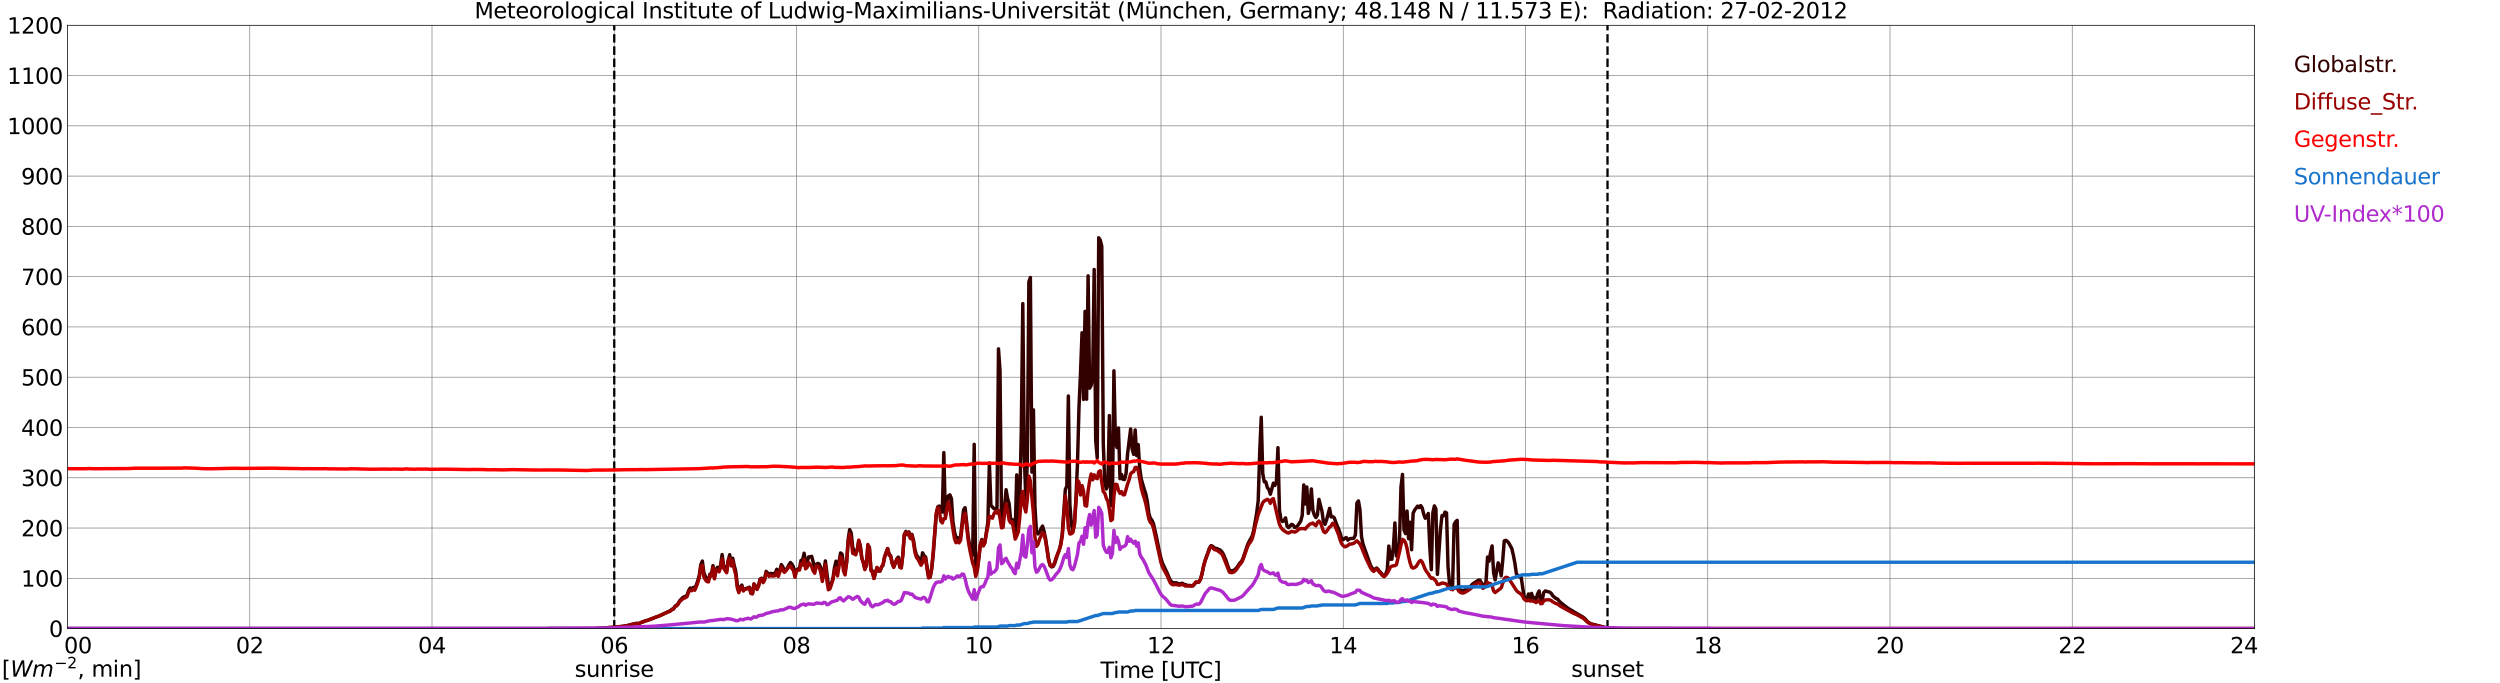 <?xml version="1.0" encoding="utf-8" standalone="no"?>
<!DOCTYPE svg PUBLIC "-//W3C//DTD SVG 1.1//EN"
  "http://www.w3.org/Graphics/SVG/1.1/DTD/svg11.dtd">
<svg xmlns:xlink="http://www.w3.org/1999/xlink" width="1085.4pt" height="296.64pt" viewBox="0 0 1085.4 296.64" xmlns="http://www.w3.org/2000/svg" version="1.1">
 <defs>
  <style type="text/css">*{stroke-linejoin: round; stroke-linecap: butt}</style>
 </defs>
 <g id="figure_1">
  <g id="patch_1">
   <path d="M 0 296.64 
L 1085.4 296.64 
L 1085.4 0 
L 0 0 
z
" style="fill: #ffffff"/>
  </g>
  <g id="axes_1">
   <g id="patch_2">
    <path d="M 29.306 272.909 
L 978.814 272.909 
L 978.814 10.976 
L 29.306 10.976 
z
" style="fill: #ffffff"/>
   </g>
   <g id="patch_3">
    <path d="M 978.814 272.909 
L 978.814 272.909 
L 978.814 10.976 
L 978.814 10.976 
z
" clip-path="url(#pd2e6e57bf5)" style="fill: #d3d3d3; opacity: 0.25; stroke: #d3d3d3; stroke-linejoin: miter"/>
   </g>
   <g id="matplotlib.axis_1">
    <g id="xtick_1">
     <g id="line2d_1">
      <path d="M 29.306 272.909 
L 29.306 10.976 
" clip-path="url(#pd2e6e57bf5)" style="fill: none; stroke: #808080; stroke-width: 0.3; stroke-linecap: square"/>
     </g>
     <g id="line2d_2"/>
     <g id="text_1">
      <!--    00 -->
      <g transform="translate(18.733 283.627) scale(0.095 -0.095)">
       <defs>
        <path id="DejaVuSans-20" transform="scale(0.016)"/>
        <path id="DejaVuSans-30" d="M 2034 4250 
Q 1547 4250 1301 3770 
Q 1056 3291 1056 2328 
Q 1056 1369 1301 889 
Q 1547 409 2034 409 
Q 2525 409 2770 889 
Q 3016 1369 3016 2328 
Q 3016 3291 2770 3770 
Q 2525 4250 2034 4250 
z
M 2034 4750 
Q 2819 4750 3233 4129 
Q 3647 3509 3647 2328 
Q 3647 1150 3233 529 
Q 2819 -91 2034 -91 
Q 1250 -91 836 529 
Q 422 1150 422 2328 
Q 422 3509 836 4129 
Q 1250 4750 2034 4750 
z
" transform="scale(0.016)"/>
       </defs>
       <use xlink:href="#DejaVuSans-20"/>
       <use xlink:href="#DejaVuSans-20" transform="translate(31.787 0)"/>
       <use xlink:href="#DejaVuSans-20" transform="translate(63.574 0)"/>
       <use xlink:href="#DejaVuSans-30" transform="translate(95.361 0)"/>
       <use xlink:href="#DejaVuSans-30" transform="translate(158.984 0)"/>
      </g>
     </g>
    </g>
    <g id="xtick_2">
     <g id="line2d_3">
      <path d="M 108.431 272.909 
L 108.431 10.976 
" clip-path="url(#pd2e6e57bf5)" style="fill: none; stroke: #808080; stroke-width: 0.3; stroke-linecap: square"/>
     </g>
     <g id="line2d_4"/>
     <g id="text_2">
      <!-- 02 -->
      <g transform="translate(102.387 283.627) scale(0.095 -0.095)">
       <defs>
        <path id="DejaVuSans-32" d="M 1228 531 
L 3431 531 
L 3431 0 
L 469 0 
L 469 531 
Q 828 903 1448 1529 
Q 2069 2156 2228 2338 
Q 2531 2678 2651 2914 
Q 2772 3150 2772 3378 
Q 2772 3750 2511 3984 
Q 2250 4219 1831 4219 
Q 1534 4219 1204 4116 
Q 875 4013 500 3803 
L 500 4441 
Q 881 4594 1212 4672 
Q 1544 4750 1819 4750 
Q 2544 4750 2975 4387 
Q 3406 4025 3406 3419 
Q 3406 3131 3298 2873 
Q 3191 2616 2906 2266 
Q 2828 2175 2409 1742 
Q 1991 1309 1228 531 
z
" transform="scale(0.016)"/>
       </defs>
       <use xlink:href="#DejaVuSans-30"/>
       <use xlink:href="#DejaVuSans-32" transform="translate(63.623 0)"/>
      </g>
     </g>
    </g>
    <g id="xtick_3">
     <g id="line2d_5">
      <path d="M 187.557 272.909 
L 187.557 10.976 
" clip-path="url(#pd2e6e57bf5)" style="fill: none; stroke: #808080; stroke-width: 0.3; stroke-linecap: square"/>
     </g>
     <g id="line2d_6"/>
     <g id="text_3">
      <!-- 04 -->
      <g transform="translate(181.513 283.627) scale(0.095 -0.095)">
       <defs>
        <path id="DejaVuSans-34" d="M 2419 4116 
L 825 1625 
L 2419 1625 
L 2419 4116 
z
M 2253 4666 
L 3047 4666 
L 3047 1625 
L 3713 1625 
L 3713 1100 
L 3047 1100 
L 3047 0 
L 2419 0 
L 2419 1100 
L 313 1100 
L 313 1709 
L 2253 4666 
z
" transform="scale(0.016)"/>
       </defs>
       <use xlink:href="#DejaVuSans-30"/>
       <use xlink:href="#DejaVuSans-34" transform="translate(63.623 0)"/>
      </g>
     </g>
    </g>
    <g id="xtick_4">
     <g id="line2d_7">
      <path d="M 266.683 272.909 
L 266.683 10.976 
" clip-path="url(#pd2e6e57bf5)" style="fill: none; stroke: #808080; stroke-width: 0.3; stroke-linecap: square"/>
     </g>
     <g id="line2d_8"/>
     <g id="text_4">
      <!-- 06 -->
      <g transform="translate(260.638 283.627) scale(0.095 -0.095)">
       <defs>
        <path id="DejaVuSans-36" d="M 2113 2584 
Q 1688 2584 1439 2293 
Q 1191 2003 1191 1497 
Q 1191 994 1439 701 
Q 1688 409 2113 409 
Q 2538 409 2786 701 
Q 3034 994 3034 1497 
Q 3034 2003 2786 2293 
Q 2538 2584 2113 2584 
z
M 3366 4563 
L 3366 3988 
Q 3128 4100 2886 4159 
Q 2644 4219 2406 4219 
Q 1781 4219 1451 3797 
Q 1122 3375 1075 2522 
Q 1259 2794 1537 2939 
Q 1816 3084 2150 3084 
Q 2853 3084 3261 2657 
Q 3669 2231 3669 1497 
Q 3669 778 3244 343 
Q 2819 -91 2113 -91 
Q 1303 -91 875 529 
Q 447 1150 447 2328 
Q 447 3434 972 4092 
Q 1497 4750 2381 4750 
Q 2619 4750 2861 4703 
Q 3103 4656 3366 4563 
z
" transform="scale(0.016)"/>
       </defs>
       <use xlink:href="#DejaVuSans-30"/>
       <use xlink:href="#DejaVuSans-36" transform="translate(63.623 0)"/>
      </g>
     </g>
    </g>
    <g id="xtick_5">
     <g id="line2d_9">
      <path d="M 345.808 272.909 
L 345.808 10.976 
" clip-path="url(#pd2e6e57bf5)" style="fill: none; stroke: #808080; stroke-width: 0.3; stroke-linecap: square"/>
     </g>
     <g id="line2d_10"/>
     <g id="text_5">
      <!-- 08 -->
      <g transform="translate(339.764 283.627) scale(0.095 -0.095)">
       <defs>
        <path id="DejaVuSans-38" d="M 2034 2216 
Q 1584 2216 1326 1975 
Q 1069 1734 1069 1313 
Q 1069 891 1326 650 
Q 1584 409 2034 409 
Q 2484 409 2743 651 
Q 3003 894 3003 1313 
Q 3003 1734 2745 1975 
Q 2488 2216 2034 2216 
z
M 1403 2484 
Q 997 2584 770 2862 
Q 544 3141 544 3541 
Q 544 4100 942 4425 
Q 1341 4750 2034 4750 
Q 2731 4750 3128 4425 
Q 3525 4100 3525 3541 
Q 3525 3141 3298 2862 
Q 3072 2584 2669 2484 
Q 3125 2378 3379 2068 
Q 3634 1759 3634 1313 
Q 3634 634 3220 271 
Q 2806 -91 2034 -91 
Q 1263 -91 848 271 
Q 434 634 434 1313 
Q 434 1759 690 2068 
Q 947 2378 1403 2484 
z
M 1172 3481 
Q 1172 3119 1398 2916 
Q 1625 2713 2034 2713 
Q 2441 2713 2670 2916 
Q 2900 3119 2900 3481 
Q 2900 3844 2670 4047 
Q 2441 4250 2034 4250 
Q 1625 4250 1398 4047 
Q 1172 3844 1172 3481 
z
" transform="scale(0.016)"/>
       </defs>
       <use xlink:href="#DejaVuSans-30"/>
       <use xlink:href="#DejaVuSans-38" transform="translate(63.623 0)"/>
      </g>
     </g>
    </g>
    <g id="xtick_6">
     <g id="line2d_11">
      <path d="M 424.934 272.909 
L 424.934 10.976 
" clip-path="url(#pd2e6e57bf5)" style="fill: none; stroke: #808080; stroke-width: 0.3; stroke-linecap: square"/>
     </g>
     <g id="line2d_12"/>
     <g id="text_6">
      <!-- 10 -->
      <g transform="translate(418.89 283.627) scale(0.095 -0.095)">
       <defs>
        <path id="DejaVuSans-31" d="M 794 531 
L 1825 531 
L 1825 4091 
L 703 3866 
L 703 4441 
L 1819 4666 
L 2450 4666 
L 2450 531 
L 3481 531 
L 3481 0 
L 794 0 
L 794 531 
z
" transform="scale(0.016)"/>
       </defs>
       <use xlink:href="#DejaVuSans-31"/>
       <use xlink:href="#DejaVuSans-30" transform="translate(63.623 0)"/>
      </g>
     </g>
    </g>
    <g id="xtick_7">
     <g id="line2d_13">
      <path d="M 504.06 272.909 
L 504.06 10.976 
" clip-path="url(#pd2e6e57bf5)" style="fill: none; stroke: #808080; stroke-width: 0.3; stroke-linecap: square"/>
     </g>
     <g id="line2d_14"/>
     <g id="text_7">
      <!-- 12 -->
      <g transform="translate(498.015 283.627) scale(0.095 -0.095)">
       <use xlink:href="#DejaVuSans-31"/>
       <use xlink:href="#DejaVuSans-32" transform="translate(63.623 0)"/>
      </g>
     </g>
    </g>
    <g id="xtick_8">
     <g id="line2d_15">
      <path d="M 583.185 272.909 
L 583.185 10.976 
" clip-path="url(#pd2e6e57bf5)" style="fill: none; stroke: #808080; stroke-width: 0.3; stroke-linecap: square"/>
     </g>
     <g id="line2d_16"/>
     <g id="text_8">
      <!-- 14 -->
      <g transform="translate(577.141 283.627) scale(0.095 -0.095)">
       <use xlink:href="#DejaVuSans-31"/>
       <use xlink:href="#DejaVuSans-34" transform="translate(63.623 0)"/>
      </g>
     </g>
    </g>
    <g id="xtick_9">
     <g id="line2d_17">
      <path d="M 662.311 272.909 
L 662.311 10.976 
" clip-path="url(#pd2e6e57bf5)" style="fill: none; stroke: #808080; stroke-width: 0.3; stroke-linecap: square"/>
     </g>
     <g id="line2d_18"/>
     <g id="text_9">
      <!-- 16 -->
      <g transform="translate(656.267 283.627) scale(0.095 -0.095)">
       <use xlink:href="#DejaVuSans-31"/>
       <use xlink:href="#DejaVuSans-36" transform="translate(63.623 0)"/>
      </g>
     </g>
    </g>
    <g id="xtick_10">
     <g id="line2d_19">
      <path d="M 741.437 272.909 
L 741.437 10.976 
" clip-path="url(#pd2e6e57bf5)" style="fill: none; stroke: #808080; stroke-width: 0.3; stroke-linecap: square"/>
     </g>
     <g id="line2d_20"/>
     <g id="text_10">
      <!-- 18 -->
      <g transform="translate(735.392 283.627) scale(0.095 -0.095)">
       <use xlink:href="#DejaVuSans-31"/>
       <use xlink:href="#DejaVuSans-38" transform="translate(63.623 0)"/>
      </g>
     </g>
    </g>
    <g id="xtick_11">
     <g id="line2d_21">
      <path d="M 820.562 272.909 
L 820.562 10.976 
" clip-path="url(#pd2e6e57bf5)" style="fill: none; stroke: #808080; stroke-width: 0.3; stroke-linecap: square"/>
     </g>
     <g id="line2d_22"/>
     <g id="text_11">
      <!-- 20 -->
      <g transform="translate(814.518 283.627) scale(0.095 -0.095)">
       <use xlink:href="#DejaVuSans-32"/>
       <use xlink:href="#DejaVuSans-30" transform="translate(63.623 0)"/>
      </g>
     </g>
    </g>
    <g id="xtick_12">
     <g id="line2d_23">
      <path d="M 899.688 272.909 
L 899.688 10.976 
" clip-path="url(#pd2e6e57bf5)" style="fill: none; stroke: #808080; stroke-width: 0.3; stroke-linecap: square"/>
     </g>
     <g id="line2d_24"/>
     <g id="text_12">
      <!-- 22 -->
      <g transform="translate(893.644 283.627) scale(0.095 -0.095)">
       <use xlink:href="#DejaVuSans-32"/>
       <use xlink:href="#DejaVuSans-32" transform="translate(63.623 0)"/>
      </g>
     </g>
    </g>
    <g id="xtick_13">
     <g id="line2d_25">
      <path d="M 978.814 272.909 
L 978.814 10.976 
" clip-path="url(#pd2e6e57bf5)" style="fill: none; stroke: #808080; stroke-width: 0.3; stroke-linecap: square"/>
     </g>
     <g id="line2d_26"/>
     <g id="text_13">
      <!-- 24    -->
      <g transform="translate(968.241 283.627) scale(0.095 -0.095)">
       <use xlink:href="#DejaVuSans-32"/>
       <use xlink:href="#DejaVuSans-34" transform="translate(63.623 0)"/>
       <use xlink:href="#DejaVuSans-20" transform="translate(127.246 0)"/>
       <use xlink:href="#DejaVuSans-20" transform="translate(159.033 0)"/>
       <use xlink:href="#DejaVuSans-20" transform="translate(190.82 0)"/>
      </g>
     </g>
    </g>
    <g id="text_14">
     <!-- Time [UTC] -->
     <g transform="translate(477.806 294.322) scale(0.095 -0.095)">
      <defs>
       <path id="DejaVuSans-54" d="M -19 4666 
L 3928 4666 
L 3928 4134 
L 2272 4134 
L 2272 0 
L 1638 0 
L 1638 4134 
L -19 4134 
L -19 4666 
z
" transform="scale(0.016)"/>
       <path id="DejaVuSans-69" d="M 603 3500 
L 1178 3500 
L 1178 0 
L 603 0 
L 603 3500 
z
M 603 4863 
L 1178 4863 
L 1178 4134 
L 603 4134 
L 603 4863 
z
" transform="scale(0.016)"/>
       <path id="DejaVuSans-6d" d="M 3328 2828 
Q 3544 3216 3844 3400 
Q 4144 3584 4550 3584 
Q 5097 3584 5394 3201 
Q 5691 2819 5691 2113 
L 5691 0 
L 5113 0 
L 5113 2094 
Q 5113 2597 4934 2840 
Q 4756 3084 4391 3084 
Q 3944 3084 3684 2787 
Q 3425 2491 3425 1978 
L 3425 0 
L 2847 0 
L 2847 2094 
Q 2847 2600 2669 2842 
Q 2491 3084 2119 3084 
Q 1678 3084 1418 2786 
Q 1159 2488 1159 1978 
L 1159 0 
L 581 0 
L 581 3500 
L 1159 3500 
L 1159 2956 
Q 1356 3278 1631 3431 
Q 1906 3584 2284 3584 
Q 2666 3584 2933 3390 
Q 3200 3197 3328 2828 
z
" transform="scale(0.016)"/>
       <path id="DejaVuSans-65" d="M 3597 1894 
L 3597 1613 
L 953 1613 
Q 991 1019 1311 708 
Q 1631 397 2203 397 
Q 2534 397 2845 478 
Q 3156 559 3463 722 
L 3463 178 
Q 3153 47 2828 -22 
Q 2503 -91 2169 -91 
Q 1331 -91 842 396 
Q 353 884 353 1716 
Q 353 2575 817 3079 
Q 1281 3584 2069 3584 
Q 2775 3584 3186 3129 
Q 3597 2675 3597 1894 
z
M 3022 2063 
Q 3016 2534 2758 2815 
Q 2500 3097 2075 3097 
Q 1594 3097 1305 2825 
Q 1016 2553 972 2059 
L 3022 2063 
z
" transform="scale(0.016)"/>
       <path id="DejaVuSans-5b" d="M 550 4863 
L 1875 4863 
L 1875 4416 
L 1125 4416 
L 1125 -397 
L 1875 -397 
L 1875 -844 
L 550 -844 
L 550 4863 
z
" transform="scale(0.016)"/>
       <path id="DejaVuSans-55" d="M 556 4666 
L 1191 4666 
L 1191 1831 
Q 1191 1081 1462 751 
Q 1734 422 2344 422 
Q 2950 422 3222 751 
Q 3494 1081 3494 1831 
L 3494 4666 
L 4128 4666 
L 4128 1753 
Q 4128 841 3676 375 
Q 3225 -91 2344 -91 
Q 1459 -91 1007 375 
Q 556 841 556 1753 
L 556 4666 
z
" transform="scale(0.016)"/>
       <path id="DejaVuSans-43" d="M 4122 4306 
L 4122 3641 
Q 3803 3938 3442 4084 
Q 3081 4231 2675 4231 
Q 1875 4231 1450 3742 
Q 1025 3253 1025 2328 
Q 1025 1406 1450 917 
Q 1875 428 2675 428 
Q 3081 428 3442 575 
Q 3803 722 4122 1019 
L 4122 359 
Q 3791 134 3420 21 
Q 3050 -91 2638 -91 
Q 1578 -91 968 557 
Q 359 1206 359 2328 
Q 359 3453 968 4101 
Q 1578 4750 2638 4750 
Q 3056 4750 3426 4639 
Q 3797 4528 4122 4306 
z
" transform="scale(0.016)"/>
       <path id="DejaVuSans-5d" d="M 1947 4863 
L 1947 -844 
L 622 -844 
L 622 -397 
L 1369 -397 
L 1369 4416 
L 622 4416 
L 622 4863 
L 1947 4863 
z
" transform="scale(0.016)"/>
      </defs>
      <use xlink:href="#DejaVuSans-54"/>
      <use xlink:href="#DejaVuSans-69" transform="translate(57.959 0)"/>
      <use xlink:href="#DejaVuSans-6d" transform="translate(85.742 0)"/>
      <use xlink:href="#DejaVuSans-65" transform="translate(183.154 0)"/>
      <use xlink:href="#DejaVuSans-20" transform="translate(244.678 0)"/>
      <use xlink:href="#DejaVuSans-5b" transform="translate(276.465 0)"/>
      <use xlink:href="#DejaVuSans-55" transform="translate(315.479 0)"/>
      <use xlink:href="#DejaVuSans-54" transform="translate(388.672 0)"/>
      <use xlink:href="#DejaVuSans-43" transform="translate(443.881 0)"/>
      <use xlink:href="#DejaVuSans-5d" transform="translate(513.705 0)"/>
     </g>
    </g>
   </g>
   <g id="matplotlib.axis_2">
    <g id="ytick_1">
     <g id="line2d_27">
      <path d="M 29.306 272.909 
L 978.814 272.909 
" clip-path="url(#pd2e6e57bf5)" style="fill: none; stroke: #808080; stroke-width: 0.3; stroke-linecap: square"/>
     </g>
     <g id="line2d_28"/>
     <g id="text_15">
      <!-- 0 -->
      <g transform="translate(21.261 276.518) scale(0.095 -0.095)">
       <use xlink:href="#DejaVuSans-30"/>
      </g>
     </g>
    </g>
    <g id="ytick_2">
     <g id="line2d_29">
      <path d="M 29.306 251.081 
L 978.814 251.081 
" clip-path="url(#pd2e6e57bf5)" style="fill: none; stroke: #808080; stroke-width: 0.3; stroke-linecap: square"/>
     </g>
     <g id="line2d_30"/>
     <g id="text_16">
      <!-- 100 -->
      <g transform="translate(9.173 254.69) scale(0.095 -0.095)">
       <use xlink:href="#DejaVuSans-31"/>
       <use xlink:href="#DejaVuSans-30" transform="translate(63.623 0)"/>
       <use xlink:href="#DejaVuSans-30" transform="translate(127.246 0)"/>
      </g>
     </g>
    </g>
    <g id="ytick_3">
     <g id="line2d_31">
      <path d="M 29.306 229.253 
L 978.814 229.253 
" clip-path="url(#pd2e6e57bf5)" style="fill: none; stroke: #808080; stroke-width: 0.3; stroke-linecap: square"/>
     </g>
     <g id="line2d_32"/>
     <g id="text_17">
      <!-- 200 -->
      <g transform="translate(9.173 232.863) scale(0.095 -0.095)">
       <use xlink:href="#DejaVuSans-32"/>
       <use xlink:href="#DejaVuSans-30" transform="translate(63.623 0)"/>
       <use xlink:href="#DejaVuSans-30" transform="translate(127.246 0)"/>
      </g>
     </g>
    </g>
    <g id="ytick_4">
     <g id="line2d_33">
      <path d="M 29.306 207.426 
L 978.814 207.426 
" clip-path="url(#pd2e6e57bf5)" style="fill: none; stroke: #808080; stroke-width: 0.3; stroke-linecap: square"/>
     </g>
     <g id="line2d_34"/>
     <g id="text_18">
      <!-- 300 -->
      <g transform="translate(9.173 211.035) scale(0.095 -0.095)">
       <defs>
        <path id="DejaVuSans-33" d="M 2597 2516 
Q 3050 2419 3304 2112 
Q 3559 1806 3559 1356 
Q 3559 666 3084 287 
Q 2609 -91 1734 -91 
Q 1441 -91 1130 -33 
Q 819 25 488 141 
L 488 750 
Q 750 597 1062 519 
Q 1375 441 1716 441 
Q 2309 441 2620 675 
Q 2931 909 2931 1356 
Q 2931 1769 2642 2001 
Q 2353 2234 1838 2234 
L 1294 2234 
L 1294 2753 
L 1863 2753 
Q 2328 2753 2575 2939 
Q 2822 3125 2822 3475 
Q 2822 3834 2567 4026 
Q 2313 4219 1838 4219 
Q 1578 4219 1281 4162 
Q 984 4106 628 3988 
L 628 4550 
Q 988 4650 1302 4700 
Q 1616 4750 1894 4750 
Q 2613 4750 3031 4423 
Q 3450 4097 3450 3541 
Q 3450 3153 3228 2886 
Q 3006 2619 2597 2516 
z
" transform="scale(0.016)"/>
       </defs>
       <use xlink:href="#DejaVuSans-33"/>
       <use xlink:href="#DejaVuSans-30" transform="translate(63.623 0)"/>
       <use xlink:href="#DejaVuSans-30" transform="translate(127.246 0)"/>
      </g>
     </g>
    </g>
    <g id="ytick_5">
     <g id="line2d_35">
      <path d="M 29.306 185.598 
L 978.814 185.598 
" clip-path="url(#pd2e6e57bf5)" style="fill: none; stroke: #808080; stroke-width: 0.3; stroke-linecap: square"/>
     </g>
     <g id="line2d_36"/>
     <g id="text_19">
      <!-- 400 -->
      <g transform="translate(9.173 189.207) scale(0.095 -0.095)">
       <use xlink:href="#DejaVuSans-34"/>
       <use xlink:href="#DejaVuSans-30" transform="translate(63.623 0)"/>
       <use xlink:href="#DejaVuSans-30" transform="translate(127.246 0)"/>
      </g>
     </g>
    </g>
    <g id="ytick_6">
     <g id="line2d_37">
      <path d="M 29.306 163.77 
L 978.814 163.77 
" clip-path="url(#pd2e6e57bf5)" style="fill: none; stroke: #808080; stroke-width: 0.3; stroke-linecap: square"/>
     </g>
     <g id="line2d_38"/>
     <g id="text_20">
      <!-- 500 -->
      <g transform="translate(9.173 167.379) scale(0.095 -0.095)">
       <defs>
        <path id="DejaVuSans-35" d="M 691 4666 
L 3169 4666 
L 3169 4134 
L 1269 4134 
L 1269 2991 
Q 1406 3038 1543 3061 
Q 1681 3084 1819 3084 
Q 2600 3084 3056 2656 
Q 3513 2228 3513 1497 
Q 3513 744 3044 326 
Q 2575 -91 1722 -91 
Q 1428 -91 1123 -41 
Q 819 9 494 109 
L 494 744 
Q 775 591 1075 516 
Q 1375 441 1709 441 
Q 2250 441 2565 725 
Q 2881 1009 2881 1497 
Q 2881 1984 2565 2268 
Q 2250 2553 1709 2553 
Q 1456 2553 1204 2497 
Q 953 2441 691 2322 
L 691 4666 
z
" transform="scale(0.016)"/>
       </defs>
       <use xlink:href="#DejaVuSans-35"/>
       <use xlink:href="#DejaVuSans-30" transform="translate(63.623 0)"/>
       <use xlink:href="#DejaVuSans-30" transform="translate(127.246 0)"/>
      </g>
     </g>
    </g>
    <g id="ytick_7">
     <g id="line2d_39">
      <path d="M 29.306 141.942 
L 978.814 141.942 
" clip-path="url(#pd2e6e57bf5)" style="fill: none; stroke: #808080; stroke-width: 0.3; stroke-linecap: square"/>
     </g>
     <g id="line2d_40"/>
     <g id="text_21">
      <!-- 600 -->
      <g transform="translate(9.173 145.551) scale(0.095 -0.095)">
       <use xlink:href="#DejaVuSans-36"/>
       <use xlink:href="#DejaVuSans-30" transform="translate(63.623 0)"/>
       <use xlink:href="#DejaVuSans-30" transform="translate(127.246 0)"/>
      </g>
     </g>
    </g>
    <g id="ytick_8">
     <g id="line2d_41">
      <path d="M 29.306 120.114 
L 978.814 120.114 
" clip-path="url(#pd2e6e57bf5)" style="fill: none; stroke: #808080; stroke-width: 0.3; stroke-linecap: square"/>
     </g>
     <g id="line2d_42"/>
     <g id="text_22">
      <!-- 700 -->
      <g transform="translate(9.173 123.724) scale(0.095 -0.095)">
       <defs>
        <path id="DejaVuSans-37" d="M 525 4666 
L 3525 4666 
L 3525 4397 
L 1831 0 
L 1172 0 
L 2766 4134 
L 525 4134 
L 525 4666 
z
" transform="scale(0.016)"/>
       </defs>
       <use xlink:href="#DejaVuSans-37"/>
       <use xlink:href="#DejaVuSans-30" transform="translate(63.623 0)"/>
       <use xlink:href="#DejaVuSans-30" transform="translate(127.246 0)"/>
      </g>
     </g>
    </g>
    <g id="ytick_9">
     <g id="line2d_43">
      <path d="M 29.306 98.287 
L 978.814 98.287 
" clip-path="url(#pd2e6e57bf5)" style="fill: none; stroke: #808080; stroke-width: 0.3; stroke-linecap: square"/>
     </g>
     <g id="line2d_44"/>
     <g id="text_23">
      <!-- 800 -->
      <g transform="translate(9.173 101.896) scale(0.095 -0.095)">
       <use xlink:href="#DejaVuSans-38"/>
       <use xlink:href="#DejaVuSans-30" transform="translate(63.623 0)"/>
       <use xlink:href="#DejaVuSans-30" transform="translate(127.246 0)"/>
      </g>
     </g>
    </g>
    <g id="ytick_10">
     <g id="line2d_45">
      <path d="M 29.306 76.459 
L 978.814 76.459 
" clip-path="url(#pd2e6e57bf5)" style="fill: none; stroke: #808080; stroke-width: 0.3; stroke-linecap: square"/>
     </g>
     <g id="line2d_46"/>
     <g id="text_24">
      <!-- 900 -->
      <g transform="translate(9.173 80.068) scale(0.095 -0.095)">
       <defs>
        <path id="DejaVuSans-39" d="M 703 97 
L 703 672 
Q 941 559 1184 500 
Q 1428 441 1663 441 
Q 2288 441 2617 861 
Q 2947 1281 2994 2138 
Q 2813 1869 2534 1725 
Q 2256 1581 1919 1581 
Q 1219 1581 811 2004 
Q 403 2428 403 3163 
Q 403 3881 828 4315 
Q 1253 4750 1959 4750 
Q 2769 4750 3195 4129 
Q 3622 3509 3622 2328 
Q 3622 1225 3098 567 
Q 2575 -91 1691 -91 
Q 1453 -91 1209 -44 
Q 966 3 703 97 
z
M 1959 2075 
Q 2384 2075 2632 2365 
Q 2881 2656 2881 3163 
Q 2881 3666 2632 3958 
Q 2384 4250 1959 4250 
Q 1534 4250 1286 3958 
Q 1038 3666 1038 3163 
Q 1038 2656 1286 2365 
Q 1534 2075 1959 2075 
z
" transform="scale(0.016)"/>
       </defs>
       <use xlink:href="#DejaVuSans-39"/>
       <use xlink:href="#DejaVuSans-30" transform="translate(63.623 0)"/>
       <use xlink:href="#DejaVuSans-30" transform="translate(127.246 0)"/>
      </g>
     </g>
    </g>
    <g id="ytick_11">
     <g id="line2d_47">
      <path d="M 29.306 54.631 
L 978.814 54.631 
" clip-path="url(#pd2e6e57bf5)" style="fill: none; stroke: #808080; stroke-width: 0.3; stroke-linecap: square"/>
     </g>
     <g id="line2d_48"/>
     <g id="text_25">
      <!-- 1000 -->
      <g transform="translate(3.128 58.24) scale(0.095 -0.095)">
       <use xlink:href="#DejaVuSans-31"/>
       <use xlink:href="#DejaVuSans-30" transform="translate(63.623 0)"/>
       <use xlink:href="#DejaVuSans-30" transform="translate(127.246 0)"/>
       <use xlink:href="#DejaVuSans-30" transform="translate(190.869 0)"/>
      </g>
     </g>
    </g>
    <g id="ytick_12">
     <g id="line2d_49">
      <path d="M 29.306 32.803 
L 978.814 32.803 
" clip-path="url(#pd2e6e57bf5)" style="fill: none; stroke: #808080; stroke-width: 0.3; stroke-linecap: square"/>
     </g>
     <g id="line2d_50"/>
     <g id="text_26">
      <!-- 1100 -->
      <g transform="translate(3.128 36.413) scale(0.095 -0.095)">
       <use xlink:href="#DejaVuSans-31"/>
       <use xlink:href="#DejaVuSans-31" transform="translate(63.623 0)"/>
       <use xlink:href="#DejaVuSans-30" transform="translate(127.246 0)"/>
       <use xlink:href="#DejaVuSans-30" transform="translate(190.869 0)"/>
      </g>
     </g>
    </g>
    <g id="ytick_13">
     <g id="line2d_51">
      <path d="M 29.306 10.976 
L 978.814 10.976 
" clip-path="url(#pd2e6e57bf5)" style="fill: none; stroke: #808080; stroke-width: 0.3; stroke-linecap: square"/>
     </g>
     <g id="line2d_52"/>
     <g id="text_27">
      <!-- 1200 -->
      <g transform="translate(3.128 14.585) scale(0.095 -0.095)">
       <use xlink:href="#DejaVuSans-31"/>
       <use xlink:href="#DejaVuSans-32" transform="translate(63.623 0)"/>
       <use xlink:href="#DejaVuSans-30" transform="translate(127.246 0)"/>
       <use xlink:href="#DejaVuSans-30" transform="translate(190.869 0)"/>
      </g>
     </g>
    </g>
   </g>
   <g id="line2d_53">
    <path d="M 266.683 272.909 
L 266.683 10.976 
" clip-path="url(#pd2e6e57bf5)" style="fill: none; stroke-dasharray: 3.7,1.6; stroke-dashoffset: 0; stroke: #000000"/>
   </g>
   <g id="line2d_54">
    <path d="M 697.918 272.909 
L 697.918 10.976 
" clip-path="url(#pd2e6e57bf5)" style="fill: none; stroke-dasharray: 3.7,1.6; stroke-dashoffset: 0; stroke: #000000"/>
   </g>
   <g id="line2d_55">
    <path d="M 29.306 272.909 
L 258.77 272.909 
L 259.43 272.739 
L 260.089 272.797 
L 264.705 272.444 
L 266.023 272.383 
L 270.639 271.881 
L 272.617 271.525 
L 275.914 270.695 
L 276.573 270.637 
L 277.233 270.726 
L 279.87 269.659 
L 281.189 269.274 
L 285.145 267.764 
L 285.805 267.585 
L 291.08 265.099 
L 291.739 264.505 
L 292.399 264.239 
L 293.058 263.202 
L 293.717 262.759 
L 294.377 262.106 
L 295.036 260.893 
L 296.355 259.5 
L 297.014 259.085 
L 297.674 258.908 
L 298.333 258.345 
L 298.992 256.39 
L 299.652 255.294 
L 300.311 255.65 
L 300.971 255.058 
L 301.63 255.501 
L 302.289 254.05 
L 302.949 252.096 
L 303.608 249.697 
L 304.267 245.135 
L 304.927 243.596 
L 305.586 248.66 
L 306.905 251.858 
L 307.564 252.096 
L 308.224 249.252 
L 308.883 249.313 
L 309.543 245.58 
L 310.202 250.289 
L 310.861 247.18 
L 311.521 246.292 
L 312.18 246.884 
L 312.839 245.609 
L 313.499 240.783 
L 314.158 245.401 
L 315.477 248.156 
L 316.136 243.566 
L 316.796 240.842 
L 317.455 244.72 
L 318.114 242.38 
L 318.774 245.522 
L 319.433 248.008 
L 320.093 253.873 
L 320.752 256.717 
L 321.411 254.879 
L 322.071 254.021 
L 322.73 256.182 
L 324.049 255.414 
L 324.708 255.265 
L 325.368 254.94 
L 326.027 257.398 
L 326.686 257.782 
L 327.346 253.517 
L 328.005 254.377 
L 328.665 255.65 
L 329.324 254.346 
L 329.983 251.384 
L 330.643 251.029 
L 331.302 251.948 
L 331.961 251.267 
L 332.621 248.069 
L 333.28 248.809 
L 333.94 249.252 
L 334.599 248.927 
L 335.258 249.165 
L 336.577 248.837 
L 337.236 247.15 
L 337.896 249.4 
L 338.555 247.803 
L 339.215 245.135 
L 339.874 246.113 
L 340.533 247.979 
L 341.852 246.587 
L 342.512 245.225 
L 343.171 244.218 
L 343.83 244.928 
L 344.49 246.172 
L 345.149 249.549 
L 345.808 247.447 
L 347.127 246.617 
L 347.787 243.299 
L 348.446 243.241 
L 349.105 240.189 
L 349.765 244.039 
L 350.424 243.98 
L 351.083 241.789 
L 351.743 241.761 
L 352.402 241.553 
L 353.721 246.558 
L 354.38 245.076 
L 355.04 244.603 
L 355.699 244.899 
L 356.359 246.587 
L 357.018 251.029 
L 357.677 248.156 
L 358.337 243.537 
L 359.655 254.17 
L 360.315 255.148 
L 361.634 251.208 
L 362.293 246.497 
L 362.952 243.655 
L 363.612 246.912 
L 364.271 244.039 
L 364.93 240.071 
L 365.59 240.604 
L 366.249 245.401 
L 366.909 248.038 
L 367.568 244.011 
L 368.227 234.295 
L 368.887 229.943 
L 369.546 231.333 
L 370.206 237.554 
L 370.865 239.39 
L 371.524 240.278 
L 372.184 238.827 
L 372.843 234.769 
L 373.502 236.902 
L 374.162 242.234 
L 374.821 244.129 
L 375.481 246.912 
L 376.14 245.639 
L 376.799 236.991 
L 377.459 237.554 
L 378.118 247.15 
L 378.777 248.008 
L 379.437 251.118 
L 380.756 246.438 
L 381.415 247.741 
L 382.074 247.92 
L 382.734 246.231 
L 383.393 245.373 
L 384.053 241.937 
L 385.371 238.146 
L 386.031 240.545 
L 386.69 241.285 
L 387.349 244.426 
L 388.009 246.203 
L 388.668 244.633 
L 389.328 242.736 
L 389.987 241.878 
L 390.646 245.67 
L 391.306 246.172 
L 391.965 240.87 
L 392.624 232.135 
L 393.284 230.711 
L 393.943 232.193 
L 394.603 230.949 
L 395.262 233.556 
L 395.921 232.014 
L 396.581 234.385 
L 397.24 238.65 
L 397.899 241.049 
L 398.559 241.789 
L 399.878 244.485 
L 400.537 240.012 
L 401.196 241.256 
L 401.856 241.82 
L 403.175 250.468 
L 403.834 250.644 
L 404.493 247.209 
L 405.153 241.018 
L 406.471 223.753 
L 407.131 220.051 
L 407.79 219.695 
L 408.45 220.642 
L 409.109 222.332 
L 409.768 196.505 
L 410.428 223.753 
L 411.087 220.406 
L 411.746 215.281 
L 412.406 214.838 
L 413.065 216.467 
L 413.725 226.418 
L 414.384 230.801 
L 415.043 233.407 
L 415.703 233.379 
L 416.362 234.178 
L 417.022 233.112 
L 418.34 221.354 
L 419 220.406 
L 420.318 232.726 
L 420.978 236.753 
L 422.297 241.049 
L 422.956 192.921 
L 423.615 247.979 
L 424.275 247.388 
L 424.934 242.677 
L 425.593 236.694 
L 426.253 234.237 
L 426.912 236.784 
L 427.572 235.599 
L 428.89 226.625 
L 429.55 201.006 
L 430.209 219.398 
L 431.528 220.821 
L 432.187 220.909 
L 432.847 220.642 
L 433.506 151.457 
L 434.165 160.965 
L 434.825 226.595 
L 435.484 227.247 
L 436.803 212.616 
L 437.462 216.436 
L 438.122 218.689 
L 438.781 225.975 
L 439.44 225.499 
L 440.759 230.98 
L 441.419 206.19 
L 442.078 227.69 
L 442.737 218.51 
L 443.397 187.294 
L 444.056 131.821 
L 444.716 198.341 
L 445.375 216.792 
L 446.034 200.089 
L 446.694 122.374 
L 447.353 120.477 
L 448.012 204.974 
L 448.672 177.934 
L 449.331 219.961 
L 449.991 230.919 
L 450.65 231.809 
L 451.309 230.98 
L 451.969 229.528 
L 452.628 228.402 
L 453.287 230.683 
L 453.947 233.852 
L 455.266 242.736 
L 455.925 245.491 
L 456.584 246.144 
L 457.244 245.906 
L 457.903 244.633 
L 459.222 240.457 
L 459.881 238.709 
L 460.541 236.162 
L 461.2 231.689 
L 462.519 212.527 
L 463.178 210.988 
L 463.838 171.923 
L 464.497 219.014 
L 465.156 227.721 
L 465.816 230.565 
L 466.475 227.514 
L 467.134 216.229 
L 467.794 201.362 
L 468.453 176.81 
L 469.113 162.089 
L 469.772 144.468 
L 470.431 173.403 
L 471.091 135.197 
L 471.75 173.315 
L 472.409 119.767 
L 473.069 168.546 
L 473.728 167.361 
L 474.388 164.073 
L 475.047 117.013 
L 475.706 191.203 
L 476.366 198.814 
L 477.025 103.242 
L 477.685 104.248 
L 478.344 106.882 
L 479.003 192.714 
L 479.663 209.685 
L 480.322 212.291 
L 480.981 210.425 
L 481.641 180.422 
L 482.3 219.577 
L 482.96 217.562 
L 483.619 160.994 
L 484.278 191.825 
L 484.938 194.314 
L 485.597 185.814 
L 486.256 207.818 
L 486.916 205.983 
L 487.575 208.115 
L 488.235 208.203 
L 488.894 205.478 
L 489.553 196.979 
L 490.872 186.257 
L 491.532 194.905 
L 492.191 197.276 
L 492.85 186.672 
L 493.51 197.837 
L 494.169 193.039 
L 494.828 203.256 
L 495.488 208.026 
L 496.807 212.468 
L 497.466 214.452 
L 498.125 217.739 
L 498.785 222.923 
L 499.444 224.997 
L 500.103 225.826 
L 500.763 227.306 
L 502.082 233.082 
L 503.4 239.746 
L 504.06 242.47 
L 504.719 244.574 
L 506.038 247.298 
L 506.697 248.691 
L 508.016 251.83 
L 508.675 252.539 
L 509.335 253.043 
L 510.654 253.015 
L 511.972 253.548 
L 513.291 253.222 
L 513.95 253.637 
L 515.929 254.229 
L 516.588 254.17 
L 517.247 254.318 
L 517.907 254.346 
L 519.226 252.867 
L 520.544 252.688 
L 521.204 251.533 
L 521.863 249.193 
L 522.522 245.847 
L 523.182 243.417 
L 525.16 237.821 
L 525.819 236.873 
L 526.479 237.199 
L 527.138 237.849 
L 528.457 238.235 
L 529.776 238.827 
L 530.435 239.48 
L 531.094 240.545 
L 532.413 243.684 
L 533.073 245.757 
L 533.732 247.416 
L 534.391 247.831 
L 535.051 247.803 
L 535.71 247.565 
L 536.369 247.091 
L 537.029 246.32 
L 538.348 244.336 
L 539.007 243.773 
L 539.666 242.411 
L 541.644 236.518 
L 542.304 235.097 
L 543.623 232.757 
L 544.282 230.327 
L 545.601 222.746 
L 546.26 217.386 
L 546.919 196.119 
L 547.579 181.162 
L 548.238 205.627 
L 548.898 209.18 
L 549.557 209.211 
L 550.216 211.669 
L 550.876 212.498 
L 551.535 214.572 
L 552.854 209.774 
L 553.513 210.75 
L 554.173 208.973 
L 554.832 194.373 
L 555.491 221.531 
L 556.151 225.529 
L 556.81 226.418 
L 557.47 226.034 
L 558.129 224.848 
L 558.788 228.433 
L 559.448 229.083 
L 560.766 227.662 
L 561.426 227.928 
L 562.085 229.024 
L 562.745 228.847 
L 563.404 228.225 
L 564.723 226.269 
L 565.382 223.722 
L 566.042 210.543 
L 566.701 218.807 
L 567.36 211.431 
L 568.02 222.893 
L 568.679 220.199 
L 569.338 212.291 
L 569.998 221.59 
L 570.657 223.663 
L 571.317 224.7 
L 571.976 223.574 
L 572.635 216.822 
L 573.954 222.004 
L 574.613 226.715 
L 575.273 227.631 
L 575.932 225.796 
L 577.251 220.701 
L 577.91 224.434 
L 578.57 224.285 
L 579.229 224.7 
L 580.548 228.313 
L 581.207 229.764 
L 581.867 231.689 
L 582.526 234.001 
L 583.185 234.295 
L 583.845 233.704 
L 584.504 233.379 
L 585.164 234.503 
L 585.823 233.97 
L 586.482 233.793 
L 587.142 233.793 
L 587.801 233.645 
L 588.46 232.252 
L 589.12 218.361 
L 589.779 217.473 
L 590.439 221.295 
L 591.098 232.933 
L 591.757 236.192 
L 595.054 245.522 
L 595.714 246.617 
L 596.373 247.447 
L 597.692 246.617 
L 598.351 247.268 
L 599.011 248.156 
L 599.67 248.778 
L 600.329 249.697 
L 600.989 249.787 
L 601.648 249.223 
L 602.307 247.327 
L 602.967 237.081 
L 603.626 242.767 
L 604.286 242.795 
L 604.945 237.465 
L 605.604 227.04 
L 606.264 241.374 
L 606.923 239.48 
L 607.582 235.658 
L 608.242 211.551 
L 608.901 205.983 
L 609.561 230.091 
L 610.22 231.661 
L 610.879 221.886 
L 611.539 233.911 
L 612.198 226.743 
L 612.858 238.679 
L 613.517 222.834 
L 614.176 221.443 
L 615.495 219.725 
L 616.154 220.376 
L 616.814 219.518 
L 617.473 220.524 
L 618.133 223.279 
L 618.792 224.997 
L 619.451 224.285 
L 620.111 222.923 
L 620.77 237.91 
L 621.429 247.327 
L 622.089 222.598 
L 622.748 219.636 
L 623.408 220.998 
L 624.067 249.372 
L 625.386 229.912 
L 626.045 223.871 
L 626.705 223.988 
L 627.364 222.332 
L 628.023 222.685 
L 628.683 246.231 
L 629.342 253.548 
L 630.001 254.05 
L 630.661 254.139 
L 631.32 227.69 
L 631.98 226.536 
L 632.639 225.914 
L 633.298 255.265 
L 633.958 256.005 
L 634.617 256.51 
L 635.276 256.479 
L 635.936 256.182 
L 637.255 255.414 
L 637.914 255.086 
L 638.573 254.495 
L 639.233 253.637 
L 641.87 251.889 
L 642.53 251.858 
L 643.848 254.288 
L 644.508 254.05 
L 645.167 252.57 
L 645.827 241.848 
L 646.486 243.684 
L 647.145 239.835 
L 647.805 237.022 
L 648.464 248.691 
L 649.123 251.771 
L 650.442 244.367 
L 651.102 246.261 
L 651.761 249.994 
L 652.42 243.358 
L 653.08 234.859 
L 653.739 234.592 
L 654.399 235.007 
L 655.058 235.747 
L 656.377 238.205 
L 657.036 241.049 
L 657.695 244.485 
L 658.355 249.106 
L 659.674 250.496 
L 660.333 249.933 
L 661.652 258.878 
L 662.311 259.618 
L 662.97 259.915 
L 663.63 257.872 
L 664.289 260.063 
L 664.949 257.634 
L 665.608 259.797 
L 666.267 259.441 
L 666.927 260.153 
L 667.586 257.841 
L 668.246 256.569 
L 668.905 261.425 
L 669.564 260.596 
L 670.224 257.25 
L 670.883 256.569 
L 672.861 257.101 
L 673.521 257.664 
L 674.18 258.701 
L 675.499 259.797 
L 676.158 260.063 
L 677.477 261.543 
L 678.796 262.58 
L 680.774 264.09 
L 684.73 266.461 
L 687.368 267.971 
L 688.027 268.532 
L 689.346 269.984 
L 690.664 270.813 
L 697.258 272.503 
L 698.577 272.649 
L 699.236 272.769 
L 701.215 272.797 
L 701.874 272.909 
L 703.193 272.909 
L 978.154 272.909 
L 978.154 272.909 
" clip-path="url(#pd2e6e57bf5)" style="fill: none; stroke: #330000; stroke-width: 1.5; stroke-linecap: square"/>
   </g>
   <g id="line2d_56">
    <path d="M 29.306 272.909 
L 258.77 272.909 
L 259.43 272.793 
L 261.408 272.71 
L 263.386 272.542 
L 269.32 272.079 
L 270.639 271.911 
L 272.617 271.575 
L 273.936 271.198 
L 276.573 270.695 
L 277.233 270.82 
L 278.552 270.15 
L 279.211 270.023 
L 279.87 269.728 
L 281.189 269.351 
L 287.124 267.041 
L 289.761 265.826 
L 291.08 265.321 
L 291.739 264.649 
L 292.399 264.481 
L 293.058 263.39 
L 293.717 263.097 
L 294.377 262.425 
L 295.036 261.251 
L 296.355 260.074 
L 297.014 259.655 
L 297.674 259.487 
L 298.333 258.941 
L 298.992 256.927 
L 299.652 256.296 
L 300.311 256.464 
L 300.971 255.877 
L 301.63 256.254 
L 302.289 254.785 
L 302.949 252.939 
L 303.608 250.714 
L 304.267 246.054 
L 304.927 245.467 
L 305.586 250.461 
L 306.246 251.721 
L 306.905 252.476 
L 307.564 252.644 
L 308.224 249.706 
L 308.883 250.125 
L 309.543 246.39 
L 310.202 251.302 
L 310.861 247.482 
L 311.521 247.608 
L 312.18 248.278 
L 312.839 246.305 
L 313.499 242.653 
L 314.158 246.685 
L 315.477 248.656 
L 316.136 243.411 
L 316.796 242.361 
L 317.455 245.718 
L 318.114 243.452 
L 318.774 247.063 
L 319.433 249.496 
L 320.093 255.121 
L 320.752 257.304 
L 321.411 255.121 
L 322.071 254.702 
L 322.73 256.59 
L 323.39 255.835 
L 324.049 255.794 
L 324.708 255.331 
L 325.368 255.289 
L 326.027 257.682 
L 326.686 257.723 
L 327.346 253.611 
L 328.005 255.163 
L 328.665 255.918 
L 329.324 254.366 
L 329.983 251.762 
L 330.643 251.26 
L 331.302 252.98 
L 331.961 251.889 
L 332.621 248.783 
L 333.94 250.21 
L 334.599 249.747 
L 335.258 250.125 
L 336.577 249.915 
L 337.236 248.363 
L 337.896 250.252 
L 338.555 248.405 
L 339.215 246.181 
L 339.874 247.565 
L 340.533 248.488 
L 341.193 247.859 
L 342.512 246.054 
L 343.171 245.718 
L 343.83 246.851 
L 344.49 247.691 
L 345.149 250.629 
L 345.808 248.027 
L 346.468 247.482 
L 347.127 247.482 
L 347.787 244.753 
L 348.446 245.34 
L 349.105 242.865 
L 349.765 246.977 
L 350.424 246.305 
L 351.083 244.249 
L 352.402 245.928 
L 353.062 247.901 
L 353.721 248.868 
L 354.38 245.676 
L 355.04 245.886 
L 355.699 246.558 
L 356.359 248.446 
L 357.018 252.434 
L 358.337 245.048 
L 358.996 252.057 
L 359.655 256.045 
L 360.315 255.667 
L 361.634 251.721 
L 362.293 247.608 
L 362.952 246.517 
L 363.612 250.001 
L 364.93 241.689 
L 365.59 243.031 
L 366.249 247.986 
L 366.909 249.579 
L 367.568 244.207 
L 368.227 235.559 
L 368.887 231.783 
L 369.546 234.344 
L 370.206 240.22 
L 370.865 240.471 
L 371.524 240.892 
L 372.184 238.582 
L 372.843 234.512 
L 373.502 237.45 
L 374.162 242.402 
L 374.821 244.249 
L 375.481 247.314 
L 376.14 245.382 
L 376.799 236.4 
L 377.459 238.205 
L 378.118 247.691 
L 378.777 248.532 
L 379.437 251.133 
L 380.096 248.488 
L 380.756 246.349 
L 381.415 247.942 
L 382.074 247.818 
L 382.734 246.096 
L 383.393 245.131 
L 384.053 241.606 
L 385.371 238.205 
L 386.031 241.101 
L 386.69 241.479 
L 387.349 244.627 
L 388.009 246.305 
L 389.328 242.821 
L 389.987 242.78 
L 390.646 246.264 
L 391.306 246.641 
L 391.965 240.848 
L 392.624 231.951 
L 393.284 231.194 
L 393.943 232.034 
L 394.603 231.111 
L 395.262 233.839 
L 395.921 232.412 
L 396.581 235.518 
L 397.24 239.883 
L 397.899 242.025 
L 398.559 242.865 
L 399.878 245.382 
L 400.537 244.29 
L 401.196 242.025 
L 401.856 242.444 
L 402.515 247.231 
L 403.175 250.924 
L 403.834 250.378 
L 404.493 246.517 
L 405.153 239.715 
L 406.471 222.757 
L 407.131 220.365 
L 407.79 221.456 
L 408.45 226.241 
L 409.109 227.04 
L 409.768 225.15 
L 410.428 225.15 
L 411.087 221.037 
L 411.746 217.973 
L 412.406 220.869 
L 413.725 229.725 
L 414.384 233.798 
L 415.043 235.603 
L 415.703 234.889 
L 416.362 235.686 
L 417.022 234.636 
L 417.681 228.928 
L 418.34 224.311 
L 419 222.84 
L 420.318 234.3 
L 420.978 238.331 
L 422.297 244.458 
L 422.956 246.305 
L 423.615 250.293 
L 424.275 247.942 
L 425.593 236.568 
L 426.253 234.636 
L 426.912 237.028 
L 427.572 235.644 
L 428.231 231.783 
L 428.89 228.677 
L 429.55 224.143 
L 430.209 224.394 
L 430.869 224.982 
L 431.528 223.052 
L 432.187 222.085 
L 432.847 222.757 
L 433.506 221.624 
L 434.165 224.982 
L 434.825 229.179 
L 435.484 228.97 
L 436.144 222.589 
L 436.803 218.896 
L 437.462 221.666 
L 438.122 225.863 
L 438.781 226.996 
L 439.44 226.494 
L 440.1 229.934 
L 440.759 234.049 
L 441.419 232.706 
L 442.078 230.984 
L 442.737 224.731 
L 443.397 216.126 
L 444.056 213.354 
L 444.716 219.902 
L 445.375 222.295 
L 446.034 216.755 
L 446.694 206.723 
L 447.353 208.82 
L 448.672 222.967 
L 449.331 233.252 
L 449.991 237.24 
L 450.65 236.358 
L 451.309 234.175 
L 452.628 231.32 
L 453.287 231.825 
L 453.947 234.763 
L 455.266 243.243 
L 455.925 245.508 
L 456.584 245.886 
L 457.244 245.508 
L 457.903 244.122 
L 458.563 242.025 
L 459.881 238.833 
L 460.541 236.651 
L 461.2 232.621 
L 462.519 215.286 
L 463.178 219.61 
L 463.838 229.179 
L 464.497 231.825 
L 465.156 231.739 
L 465.816 231.152 
L 466.475 227.669 
L 467.794 208.486 
L 468.453 209.366 
L 469.113 214.908 
L 469.772 210.835 
L 470.431 213.271 
L 471.091 219.483 
L 471.75 219.734 
L 472.409 213.144 
L 473.069 208.864 
L 473.728 205.799 
L 474.388 208.318 
L 475.047 206.135 
L 475.706 207.519 
L 476.366 207.814 
L 477.025 204.791 
L 477.685 204.372 
L 478.344 209.451 
L 479.003 213.481 
L 479.663 214.153 
L 480.322 216.292 
L 480.981 217.595 
L 481.641 221.203 
L 482.3 226.032 
L 482.96 225.527 
L 483.619 215.622 
L 484.278 210.248 
L 484.938 210.374 
L 485.597 212.935 
L 486.256 214.194 
L 486.916 213.439 
L 487.575 214.823 
L 488.235 214.781 
L 489.553 210.123 
L 490.213 208.318 
L 490.872 205.758 
L 491.532 205 
L 492.191 204.791 
L 492.85 202.944 
L 493.51 202.944 
L 494.169 204.33 
L 495.488 211.843 
L 496.147 214.362 
L 496.807 216.336 
L 497.466 218.728 
L 498.785 225.318 
L 499.444 226.828 
L 500.103 227.418 
L 500.763 229.223 
L 504.06 244.29 
L 504.719 246.222 
L 506.697 249.874 
L 508.016 252.897 
L 508.675 253.652 
L 509.335 253.903 
L 509.994 253.779 
L 510.654 253.779 
L 511.972 254.071 
L 512.632 253.945 
L 513.291 253.694 
L 514.61 254.408 
L 515.929 254.408 
L 516.588 254.366 
L 517.247 254.491 
L 517.907 254.281 
L 519.226 252.644 
L 519.885 252.729 
L 520.544 252.602 
L 521.204 251.511 
L 521.863 249.034 
L 522.522 245.971 
L 523.182 243.577 
L 525.16 238.205 
L 525.819 237.323 
L 526.479 237.827 
L 527.138 238.541 
L 528.457 238.96 
L 530.435 240.471 
L 531.094 241.689 
L 533.732 248.363 
L 534.391 248.615 
L 535.051 248.573 
L 535.71 248.322 
L 536.369 247.776 
L 537.029 246.977 
L 537.688 245.886 
L 539.007 244.249 
L 539.666 242.948 
L 541.644 237.323 
L 542.304 236.064 
L 542.963 235.225 
L 543.623 234.007 
L 544.282 231.657 
L 544.941 228.424 
L 546.26 223.386 
L 548.238 218.265 
L 548.898 217.51 
L 550.216 216.796 
L 550.876 217.174 
L 551.535 218.518 
L 552.195 216.838 
L 552.854 216.504 
L 554.832 225.108 
L 555.491 227.627 
L 556.151 229.055 
L 556.81 229.851 
L 557.47 230.439 
L 558.788 231.237 
L 559.448 231.447 
L 560.766 230.692 
L 562.085 231.026 
L 562.745 230.775 
L 564.063 229.642 
L 564.723 229.515 
L 566.042 229.474 
L 566.701 229.683 
L 567.36 228.801 
L 568.679 227.542 
L 569.338 227.374 
L 569.998 227.081 
L 570.657 227.752 
L 571.317 228.256 
L 571.976 226.872 
L 572.635 226.2 
L 573.295 226.913 
L 574.613 230.692 
L 575.273 231.279 
L 575.932 230.692 
L 577.251 228.843 
L 577.91 228.382 
L 578.57 227.206 
L 579.229 227.459 
L 581.207 232.244 
L 581.867 234.553 
L 582.526 236.105 
L 583.185 236.904 
L 583.845 237.408 
L 584.504 237.196 
L 585.164 236.819 
L 585.823 236.273 
L 587.142 236.105 
L 587.801 235.854 
L 589.12 234.804 
L 590.439 236.149 
L 591.098 237.574 
L 593.076 242.444 
L 595.054 246.6 
L 595.714 247.482 
L 596.373 248.069 
L 597.692 247.019 
L 598.351 247.691 
L 599.011 248.532 
L 599.67 249.16 
L 600.329 250.042 
L 600.989 250.337 
L 601.648 249.706 
L 602.307 248.824 
L 602.967 247.65 
L 603.626 246.222 
L 604.286 245.803 
L 604.945 245.635 
L 605.604 245.594 
L 606.264 245.172 
L 607.582 239.674 
L 608.242 236.609 
L 608.901 234.175 
L 609.561 234.553 
L 610.22 235.603 
L 610.879 238.037 
L 611.539 241.606 
L 612.198 244.29 
L 612.858 246.264 
L 613.517 246.685 
L 614.176 246.39 
L 614.836 245.928 
L 616.154 243.788 
L 616.814 243.326 
L 617.473 244.039 
L 618.792 247.272 
L 619.451 248.322 
L 620.111 249.119 
L 620.77 250.293 
L 621.429 251.092 
L 622.089 250.924 
L 623.408 252.225 
L 624.067 253.694 
L 624.726 253.735 
L 626.045 253.148 
L 626.705 253.19 
L 628.023 253.567 
L 628.683 254.659 
L 629.342 255.416 
L 630.001 255.835 
L 630.661 256.045 
L 631.32 255.372 
L 632.639 255.289 
L 633.298 256.549 
L 633.958 257.136 
L 634.617 257.431 
L 635.276 257.472 
L 635.936 257.219 
L 637.914 256.003 
L 638.573 255.499 
L 639.892 254.071 
L 641.87 252.98 
L 642.53 253.107 
L 643.848 255.458 
L 644.508 254.953 
L 645.827 252.853 
L 646.486 253.443 
L 647.145 253.399 
L 647.805 254.24 
L 648.464 256.59 
L 649.123 257.263 
L 651.761 255.248 
L 653.08 251.26 
L 653.739 250.671 
L 654.399 250.714 
L 655.058 251.175 
L 658.355 256.339 
L 659.014 257.009 
L 660.333 257.891 
L 660.992 258.69 
L 661.652 260.033 
L 662.311 260.578 
L 662.97 260.829 
L 663.63 260.452 
L 664.289 260.956 
L 664.949 260.746 
L 665.608 261.083 
L 666.267 261.124 
L 666.927 261.628 
L 667.586 260.997 
L 668.246 260.829 
L 668.905 262.13 
L 669.564 262.006 
L 670.224 260.873 
L 670.883 260.493 
L 672.202 260.369 
L 672.861 260.493 
L 673.521 260.788 
L 674.18 261.334 
L 674.839 261.628 
L 675.499 262.047 
L 676.158 262.174 
L 677.477 263.18 
L 680.114 264.649 
L 682.752 266.077 
L 684.73 266.959 
L 686.049 267.714 
L 687.368 268.386 
L 688.686 269.604 
L 689.346 270.233 
L 690.664 270.946 
L 697.918 272.752 
L 698.577 272.752 
L 699.236 272.909 
L 978.154 272.909 
L 978.154 272.909 
" clip-path="url(#pd2e6e57bf5)" style="fill: none; stroke: #990000; stroke-width: 1.5; stroke-linecap: square"/>
   </g>
   <g id="line2d_57">
    <path d="M 29.306 203.483 
L 37.218 203.518 
L 38.537 203.418 
L 40.515 203.51 
L 55.681 203.431 
L 58.978 203.272 
L 70.187 203.276 
L 72.166 203.248 
L 78.759 203.239 
L 80.078 203.13 
L 85.353 203.285 
L 87.991 203.481 
L 89.309 203.494 
L 91.288 203.527 
L 101.838 203.3 
L 105.135 203.357 
L 108.431 203.335 
L 118.982 203.263 
L 122.278 203.35 
L 127.553 203.416 
L 129.532 203.446 
L 130.191 203.429 
L 130.85 203.523 
L 132.829 203.473 
L 136.125 203.503 
L 137.444 203.488 
L 138.763 203.523 
L 141.4 203.475 
L 142.719 203.551 
L 150.632 203.623 
L 152.61 203.501 
L 161.182 203.719 
L 167.116 203.654 
L 169.754 203.71 
L 170.413 203.641 
L 171.732 203.665 
L 175.029 203.713 
L 176.348 203.562 
L 177.666 203.669 
L 178.985 203.682 
L 179.645 203.741 
L 181.623 203.636 
L 182.941 203.695 
L 184.92 203.649 
L 186.898 203.756 
L 191.513 203.706 
L 194.151 203.704 
L 204.042 203.874 
L 205.36 203.817 
L 209.317 203.85 
L 211.954 203.957 
L 215.251 203.942 
L 218.548 204.014 
L 222.504 203.881 
L 232.395 204.066 
L 235.033 204.068 
L 238.329 204.042 
L 242.945 204.051 
L 254.814 204.278 
L 256.133 204.18 
L 257.451 204.099 
L 266.023 204.057 
L 268.661 203.992 
L 271.298 203.931 
L 279.87 203.87 
L 280.53 203.927 
L 281.849 203.863 
L 303.608 203.481 
L 308.883 203.139 
L 309.543 203.208 
L 310.202 203.088 
L 311.521 203.08 
L 312.18 202.944 
L 312.839 202.973 
L 314.158 202.787 
L 316.796 202.685 
L 324.708 202.53 
L 326.027 202.704 
L 326.686 202.639 
L 328.005 202.671 
L 333.28 202.621 
L 334.599 202.49 
L 335.918 202.423 
L 338.555 202.458 
L 339.874 202.549 
L 341.852 202.634 
L 345.808 202.901 
L 346.468 203.029 
L 347.787 202.966 
L 351.743 202.949 
L 354.38 202.818 
L 358.337 202.962 
L 360.974 202.783 
L 361.634 202.778 
L 362.293 202.905 
L 366.249 202.973 
L 367.568 202.82 
L 369.546 202.787 
L 370.865 202.65 
L 372.843 202.558 
L 375.481 202.289 
L 376.799 202.316 
L 381.415 202.228 
L 384.053 202.211 
L 385.371 202.235 
L 389.328 202.154 
L 389.987 201.999 
L 391.965 201.879 
L 393.284 202.172 
L 397.899 202.379 
L 398.559 202.228 
L 399.878 202.239 
L 401.196 202.313 
L 402.515 202.32 
L 406.471 202.348 
L 409.109 202.368 
L 409.768 202.364 
L 410.428 202.222 
L 412.406 202.434 
L 415.043 201.803 
L 415.703 201.892 
L 417.022 201.776 
L 417.681 201.774 
L 418.34 201.659 
L 419 201.838 
L 419.659 201.829 
L 422.297 201.338 
L 422.956 201.517 
L 424.275 201.119 
L 425.593 201.119 
L 426.253 201.205 
L 429.55 201.124 
L 432.847 201.143 
L 433.506 201.309 
L 434.165 201.351 
L 434.825 201.028 
L 435.484 200.973 
L 436.144 201.076 
L 436.803 201.292 
L 437.462 201.255 
L 438.122 201.421 
L 438.781 201.362 
L 440.1 201.547 
L 442.737 201.58 
L 444.056 202.241 
L 444.716 201.744 
L 445.375 201.456 
L 446.034 201.532 
L 446.694 201.84 
L 447.353 202.008 
L 448.012 201.453 
L 450.65 200.331 
L 453.947 200.168 
L 455.266 200.231 
L 456.584 200.144 
L 463.838 200.672 
L 464.497 200.362 
L 465.816 200.281 
L 467.134 200.242 
L 467.794 200.303 
L 468.453 200.67 
L 469.113 200.753 
L 470.431 200.471 
L 471.091 200.716 
L 471.75 200.471 
L 472.409 200.709 
L 473.069 200.513 
L 473.728 200.648 
L 474.388 200.506 
L 475.047 201.013 
L 476.366 199.971 
L 477.025 200.731 
L 478.344 201.469 
L 479.003 200.731 
L 479.663 200.572 
L 480.981 201.045 
L 481.641 201.471 
L 482.3 201.137 
L 482.96 201.019 
L 483.619 201.211 
L 484.938 201.106 
L 485.597 201.189 
L 486.256 200.775 
L 486.916 200.6 
L 487.575 200.687 
L 490.213 200.567 
L 490.872 200.526 
L 492.191 200.161 
L 492.85 200.209 
L 493.51 200.048 
L 494.169 200.041 
L 496.147 200.46 
L 498.785 201.122 
L 501.422 201.019 
L 502.082 201.25 
L 504.06 201.486 
L 510.654 201.469 
L 513.291 201.104 
L 513.95 201.095 
L 514.61 200.951 
L 519.226 200.888 
L 521.204 200.991 
L 523.182 201.13 
L 524.501 201.301 
L 526.479 201.434 
L 528.457 201.447 
L 529.776 201.571 
L 531.094 201.351 
L 534.391 201.109 
L 537.688 201.296 
L 539.666 201.242 
L 540.985 201.388 
L 542.963 201.322 
L 544.282 201.198 
L 546.919 200.962 
L 550.216 200.934 
L 551.535 200.823 
L 552.195 200.908 
L 555.491 200.495 
L 556.151 200.327 
L 556.81 200.325 
L 557.47 200.129 
L 558.129 200.085 
L 560.107 200.397 
L 560.766 200.508 
L 569.998 200.043 
L 571.317 200.273 
L 573.954 200.648 
L 576.592 201.076 
L 577.91 201.143 
L 580.548 201.373 
L 581.207 201.257 
L 582.526 201.235 
L 585.823 200.707 
L 588.46 200.692 
L 589.12 200.831 
L 590.439 200.705 
L 591.757 200.38 
L 592.417 200.314 
L 594.395 200.465 
L 596.373 200.438 
L 597.032 200.288 
L 598.351 200.369 
L 599.67 200.329 
L 601.648 200.469 
L 604.286 200.783 
L 605.604 200.77 
L 606.923 200.648 
L 607.582 200.556 
L 608.901 200.665 
L 612.858 200.196 
L 614.176 200.133 
L 615.495 200.008 
L 616.154 199.723 
L 616.814 199.696 
L 617.473 199.511 
L 619.451 199.426 
L 622.089 199.602 
L 623.408 199.467 
L 627.364 199.609 
L 628.683 199.467 
L 630.001 199.336 
L 631.32 199.389 
L 631.98 199.406 
L 632.639 199.223 
L 636.595 199.899 
L 639.233 200.214 
L 641.211 200.504 
L 642.53 200.62 
L 645.167 200.689 
L 647.145 200.62 
L 647.805 200.432 
L 653.08 200.072 
L 655.058 199.786 
L 660.333 199.406 
L 662.311 199.45 
L 664.289 199.613 
L 665.608 199.716 
L 672.861 199.926 
L 674.18 199.829 
L 693.302 200.382 
L 694.621 200.537 
L 696.599 200.567 
L 698.577 200.7 
L 705.171 200.993 
L 707.149 200.962 
L 709.127 200.986 
L 712.424 200.829 
L 715.062 200.855 
L 727.59 200.91 
L 730.227 200.759 
L 732.205 200.755 
L 736.162 200.729 
L 740.118 200.84 
L 742.096 200.849 
L 747.371 201.026 
L 750.009 200.951 
L 754.624 200.971 
L 759.24 200.949 
L 761.218 200.844 
L 765.174 200.862 
L 767.812 200.827 
L 769.131 200.746 
L 773.087 200.613 
L 782.978 200.515 
L 783.637 200.578 
L 784.956 200.515 
L 788.253 200.528 
L 791.55 200.473 
L 796.165 200.668 
L 800.122 200.657 
L 809.353 200.794 
L 811.331 200.858 
L 811.99 200.766 
L 813.969 200.792 
L 819.903 200.788 
L 822.541 200.866 
L 825.178 200.864 
L 835.069 200.975 
L 837.706 200.943 
L 839.025 200.997 
L 842.322 201.098 
L 850.894 201.159 
L 854.191 201.119 
L 882.544 201.135 
L 884.522 201.106 
L 886.5 201.117 
L 888.479 201.13 
L 901.666 201.257 
L 904.304 201.312 
L 906.282 201.327 
L 908.26 201.346 
L 910.898 201.346 
L 912.876 201.346 
L 926.063 201.296 
L 928.701 201.342 
L 931.338 201.333 
L 933.976 201.381 
L 937.273 201.353 
L 950.46 201.357 
L 951.779 201.349 
L 954.417 201.388 
L 956.395 201.368 
L 978.154 201.386 
L 978.154 201.386 
" clip-path="url(#pd2e6e57bf5)" style="fill: none; stroke: #ff0000; stroke-width: 1.5; stroke-linecap: square"/>
   </g>
   <g id="line2d_58">
    <path d="M 29.306 272.909 
L 399.878 272.909 
L 400.537 272.691 
L 409.109 272.691 
L 409.768 272.472 
L 422.297 272.472 
L 422.956 272.254 
L 432.847 272.254 
L 434.165 271.817 
L 437.462 271.817 
L 438.122 271.599 
L 440.759 271.599 
L 441.419 271.381 
L 442.737 271.381 
L 444.716 270.726 
L 446.034 270.726 
L 447.353 270.289 
L 448.012 270.289 
L 448.672 270.071 
L 463.178 270.071 
L 463.838 269.853 
L 467.794 269.853 
L 475.706 267.234 
L 476.366 267.234 
L 479.003 266.36 
L 482.96 266.36 
L 484.278 265.924 
L 484.938 265.924 
L 485.597 265.706 
L 489.553 265.706 
L 490.872 265.269 
L 492.191 265.269 
L 492.85 265.051 
L 546.26 265.051 
L 547.579 264.614 
L 552.854 264.614 
L 554.832 263.959 
L 565.382 263.959 
L 567.36 263.305 
L 568.679 263.305 
L 569.338 263.086 
L 571.976 263.086 
L 572.635 262.868 
L 573.295 262.868 
L 573.954 262.65 
L 588.46 262.65 
L 590.439 261.995 
L 602.307 261.995 
L 602.967 261.777 
L 604.945 261.777 
L 605.604 261.558 
L 607.582 261.558 
L 608.901 261.122 
L 610.22 261.122 
L 620.77 257.629 
L 621.429 257.629 
L 623.408 256.975 
L 624.067 256.975 
L 628.683 255.447 
L 630.661 255.447 
L 632.639 254.792 
L 645.167 254.792 
L 660.992 249.553 
L 664.289 249.553 
L 664.949 249.335 
L 667.586 249.335 
L 668.246 249.117 
L 669.564 249.117 
L 684.73 244.096 
L 978.154 244.096 
L 978.154 244.096 
" clip-path="url(#pd2e6e57bf5)" style="fill: none; stroke: #1773cc; stroke-width: 1.5; stroke-linecap: square"/>
   </g>
   <g id="line2d_59">
    <path d="M 29.306 272.909 
L 237.67 272.909 
L 238.329 272.778 
L 263.386 272.669 
L 283.827 271.883 
L 291.08 271.294 
L 304.267 270.028 
L 305.586 270.093 
L 308.224 269.482 
L 309.543 269.395 
L 312.839 268.914 
L 314.158 269.002 
L 315.477 268.652 
L 316.136 268.609 
L 318.114 268.98 
L 319.433 269.416 
L 320.093 269.504 
L 320.752 269.285 
L 321.411 268.871 
L 322.071 269.045 
L 322.73 269.089 
L 323.39 268.718 
L 324.049 268.652 
L 324.708 268.39 
L 326.027 268.762 
L 327.346 267.779 
L 328.005 267.998 
L 328.665 267.845 
L 329.324 267.299 
L 330.643 267.103 
L 331.302 267.015 
L 332.621 266.339 
L 333.94 266.055 
L 335.258 265.596 
L 337.236 265.225 
L 337.896 265.247 
L 338.555 264.854 
L 339.215 264.745 
L 339.874 264.833 
L 341.193 264.243 
L 342.512 263.654 
L 343.171 263.632 
L 344.49 264.178 
L 345.149 264.156 
L 345.808 263.719 
L 346.468 263.545 
L 347.787 262.562 
L 349.105 262.279 
L 349.765 262.803 
L 350.424 262.366 
L 351.083 262.148 
L 351.743 262.301 
L 352.402 262.213 
L 353.062 262.431 
L 353.721 262.213 
L 354.38 261.798 
L 356.359 261.973 
L 357.018 262.06 
L 357.677 261.537 
L 358.337 261.646 
L 358.996 262.519 
L 359.655 262.388 
L 360.974 261.362 
L 363.612 260.576 
L 364.271 259.638 
L 364.93 259.55 
L 365.59 260.467 
L 366.249 260.904 
L 368.227 259.092 
L 368.887 259.201 
L 370.206 260.205 
L 372.184 258.917 
L 372.843 259.266 
L 373.502 260.685 
L 374.821 262.082 
L 375.481 262.366 
L 376.14 261.078 
L 376.799 260.118 
L 377.459 261.384 
L 378.118 262.912 
L 378.777 263.457 
L 380.096 262.453 
L 380.756 262.628 
L 381.415 262.475 
L 383.393 261.537 
L 384.053 260.882 
L 384.712 260.86 
L 385.371 260.598 
L 386.031 261.122 
L 386.69 261.209 
L 387.349 261.951 
L 388.009 262.344 
L 388.668 262.257 
L 389.987 261.1 
L 390.646 261.122 
L 391.306 260.642 
L 392.624 257.28 
L 394.603 257.52 
L 395.262 258.066 
L 395.921 257.913 
L 397.24 259.332 
L 397.899 259.616 
L 399.878 260.14 
L 400.537 259.55 
L 401.196 259.354 
L 401.856 259.943 
L 402.515 261.231 
L 403.175 261.253 
L 403.834 259.397 
L 405.153 255.141 
L 405.812 253.766 
L 406.471 252.915 
L 407.131 252.696 
L 408.45 252.653 
L 409.109 252.26 
L 409.768 249.99 
L 410.428 251.408 
L 411.087 250.535 
L 411.746 250.23 
L 412.406 250.819 
L 413.065 250.623 
L 413.725 251.408 
L 414.384 251.081 
L 415.703 249.99 
L 416.362 250.273 
L 417.022 250.099 
L 417.681 249.248 
L 418.34 249.335 
L 419 251.19 
L 419.659 254.159 
L 420.318 256.342 
L 420.978 257.782 
L 422.297 260.118 
L 422.956 255.992 
L 423.615 260.314 
L 425.593 255.163 
L 426.253 254.683 
L 426.912 254.704 
L 427.572 253.438 
L 428.231 251.714 
L 428.89 250.557 
L 429.55 244.314 
L 430.209 249.269 
L 430.869 248.484 
L 431.528 248.396 
L 432.187 247.741 
L 432.847 246.715 
L 433.506 237.853 
L 434.165 236.587 
L 434.825 244.729 
L 435.484 244.227 
L 436.144 242.852 
L 436.803 242.372 
L 437.462 243.856 
L 438.781 246.061 
L 439.44 246.781 
L 440.1 248.374 
L 440.759 249.029 
L 441.419 244.533 
L 442.078 246.541 
L 443.397 239.774 
L 444.056 232.309 
L 444.716 241.433 
L 445.375 241.913 
L 446.034 236.544 
L 446.694 229.821 
L 447.353 228.533 
L 448.012 239.971 
L 448.672 235.212 
L 449.331 246.17 
L 449.991 248.44 
L 450.65 247.916 
L 451.969 245.471 
L 452.628 245.1 
L 453.287 245.799 
L 453.947 247.327 
L 455.266 250.972 
L 455.925 251.823 
L 456.584 251.692 
L 457.244 251.081 
L 458.563 249.226 
L 459.222 248.549 
L 459.881 247.698 
L 460.541 246.213 
L 461.2 244.402 
L 461.859 242.066 
L 462.519 240.822 
L 463.178 242.023 
L 463.838 238.181 
L 464.497 245.34 
L 465.156 247.021 
L 465.816 247.348 
L 466.475 245.842 
L 467.794 240.735 
L 468.453 235.714 
L 469.113 235.103 
L 469.772 232.811 
L 470.431 236.304 
L 471.091 229.122 
L 471.75 233.357 
L 472.409 226.285 
L 473.069 223.382 
L 473.728 227.987 
L 475.047 221.657 
L 475.706 233.248 
L 476.366 232.331 
L 477.025 220.26 
L 477.685 221.33 
L 478.344 222.923 
L 479.003 236.697 
L 479.663 238.508 
L 480.322 239.731 
L 480.981 239.84 
L 481.641 237.591 
L 482.3 242.153 
L 482.96 240.298 
L 483.619 230.279 
L 484.278 235.562 
L 484.938 233.27 
L 485.597 234.994 
L 486.256 238.552 
L 486.916 237.591 
L 488.235 237.111 
L 488.894 236.435 
L 489.553 232.986 
L 490.213 235.016 
L 490.872 234.077 
L 491.532 235.125 
L 492.191 235.823 
L 492.85 234.972 
L 493.51 237.111 
L 494.169 235.671 
L 494.828 240.429 
L 495.488 241.892 
L 496.147 242.743 
L 497.466 245.231 
L 498.785 248.636 
L 500.763 251.714 
L 502.082 254.224 
L 503.4 256.931 
L 504.06 258.022 
L 504.719 258.83 
L 506.038 259.943 
L 508.016 262.366 
L 508.675 262.781 
L 509.994 262.934 
L 511.972 263.217 
L 513.291 263.086 
L 514.61 263.436 
L 515.929 263.348 
L 517.907 263.13 
L 519.226 262.301 
L 520.544 262.301 
L 521.204 261.668 
L 523.182 257.782 
L 525.16 255.468 
L 525.819 255.206 
L 529.776 256.363 
L 530.435 256.734 
L 531.094 257.302 
L 532.413 258.874 
L 533.073 259.768 
L 533.732 260.445 
L 534.391 260.642 
L 535.71 260.598 
L 536.369 260.423 
L 539.007 259.092 
L 539.666 258.59 
L 540.985 257.106 
L 542.304 255.599 
L 543.623 254.224 
L 544.282 253.242 
L 546.26 249.575 
L 546.919 246.17 
L 547.579 245.078 
L 548.238 247.196 
L 548.898 247.741 
L 550.216 248.287 
L 551.535 249.095 
L 552.854 248.702 
L 553.513 249.597 
L 554.173 249.728 
L 554.832 248.811 
L 555.491 251.518 
L 556.151 252.369 
L 556.81 252.674 
L 557.47 252.849 
L 558.129 252.849 
L 558.788 253.613 
L 559.448 253.81 
L 560.766 253.657 
L 562.745 253.744 
L 564.723 253.089 
L 565.382 252.696 
L 566.042 251.518 
L 566.701 252.151 
L 567.36 251.932 
L 568.02 252.893 
L 568.679 252.674 
L 569.338 252.107 
L 569.998 253.504 
L 571.317 254.246 
L 572.635 254.181 
L 573.295 254.443 
L 574.613 256.276 
L 575.273 256.778 
L 575.932 256.865 
L 576.592 256.603 
L 577.251 256.713 
L 577.91 256.996 
L 578.57 257.062 
L 579.229 257.28 
L 581.867 258.568 
L 582.526 258.874 
L 583.185 258.895 
L 585.164 258.437 
L 586.482 257.848 
L 588.46 257.149 
L 589.12 256.276 
L 589.779 256.211 
L 590.439 256.385 
L 591.098 257.149 
L 593.076 258.022 
L 595.054 258.852 
L 596.373 259.594 
L 601.648 260.707 
L 602.307 260.751 
L 602.967 260.598 
L 604.286 261.078 
L 604.945 260.838 
L 605.604 260.882 
L 606.264 261.558 
L 606.923 261.471 
L 607.582 261.231 
L 608.242 260.249 
L 608.901 259.921 
L 609.561 260.707 
L 610.22 260.707 
L 610.879 260.445 
L 611.539 261.034 
L 612.198 260.925 
L 612.858 261.602 
L 613.517 261.165 
L 618.133 261.668 
L 619.451 261.886 
L 620.111 261.951 
L 621.429 262.759 
L 622.089 262.235 
L 623.408 262.541 
L 624.067 263.305 
L 624.726 262.999 
L 626.045 263.152 
L 628.023 263.457 
L 628.683 264.134 
L 630.001 264.527 
L 630.661 264.658 
L 631.32 264.374 
L 632.639 264.658 
L 633.298 265.291 
L 635.936 265.968 
L 640.552 266.819 
L 643.848 267.517 
L 647.805 267.932 
L 648.464 268.172 
L 651.102 268.5 
L 659.674 269.744 
L 662.311 270.093 
L 678.796 271.621 
L 691.983 272.385 
L 706.49 272.756 
L 742.096 272.8 
L 743.415 272.909 
L 978.154 272.909 
L 978.154 272.909 
" clip-path="url(#pd2e6e57bf5)" style="fill: none; stroke: #b02bcc; stroke-width: 1.5; stroke-linecap: square"/>
   </g>
   <g id="patch_4">
    <path d="M 29.306 272.909 
L 29.306 10.976 
" style="fill: none; stroke: #000000; stroke-width: 0.3; stroke-linejoin: miter; stroke-linecap: square"/>
   </g>
   <g id="patch_5">
    <path d="M 978.814 272.909 
L 978.814 10.976 
" style="fill: none; stroke: #000000; stroke-width: 0.3; stroke-linejoin: miter; stroke-linecap: square"/>
   </g>
   <g id="patch_6">
    <path d="M 29.306 272.909 
L 978.814 272.909 
" style="fill: none; stroke: #000000; stroke-width: 0.3; stroke-linejoin: miter; stroke-linecap: square"/>
   </g>
   <g id="patch_7">
    <path d="M 29.306 10.976 
L 978.814 10.976 
" style="fill: none; stroke: #000000; stroke-width: 0.3; stroke-linejoin: miter; stroke-linecap: square"/>
   </g>
   <g id="text_28">
    <!-- sunrise -->
    <g transform="translate(249.518 293.863) scale(0.095 -0.095)">
     <defs>
      <path id="DejaVuSans-73" d="M 2834 3397 
L 2834 2853 
Q 2591 2978 2328 3040 
Q 2066 3103 1784 3103 
Q 1356 3103 1142 2972 
Q 928 2841 928 2578 
Q 928 2378 1081 2264 
Q 1234 2150 1697 2047 
L 1894 2003 
Q 2506 1872 2764 1633 
Q 3022 1394 3022 966 
Q 3022 478 2636 193 
Q 2250 -91 1575 -91 
Q 1294 -91 989 -36 
Q 684 19 347 128 
L 347 722 
Q 666 556 975 473 
Q 1284 391 1588 391 
Q 1994 391 2212 530 
Q 2431 669 2431 922 
Q 2431 1156 2273 1281 
Q 2116 1406 1581 1522 
L 1381 1569 
Q 847 1681 609 1914 
Q 372 2147 372 2553 
Q 372 3047 722 3315 
Q 1072 3584 1716 3584 
Q 2034 3584 2315 3537 
Q 2597 3491 2834 3397 
z
" transform="scale(0.016)"/>
      <path id="DejaVuSans-75" d="M 544 1381 
L 544 3500 
L 1119 3500 
L 1119 1403 
Q 1119 906 1312 657 
Q 1506 409 1894 409 
Q 2359 409 2629 706 
Q 2900 1003 2900 1516 
L 2900 3500 
L 3475 3500 
L 3475 0 
L 2900 0 
L 2900 538 
Q 2691 219 2414 64 
Q 2138 -91 1772 -91 
Q 1169 -91 856 284 
Q 544 659 544 1381 
z
M 1991 3584 
L 1991 3584 
z
" transform="scale(0.016)"/>
      <path id="DejaVuSans-6e" d="M 3513 2113 
L 3513 0 
L 2938 0 
L 2938 2094 
Q 2938 2591 2744 2837 
Q 2550 3084 2163 3084 
Q 1697 3084 1428 2787 
Q 1159 2491 1159 1978 
L 1159 0 
L 581 0 
L 581 3500 
L 1159 3500 
L 1159 2956 
Q 1366 3272 1645 3428 
Q 1925 3584 2291 3584 
Q 2894 3584 3203 3211 
Q 3513 2838 3513 2113 
z
" transform="scale(0.016)"/>
      <path id="DejaVuSans-72" d="M 2631 2963 
Q 2534 3019 2420 3045 
Q 2306 3072 2169 3072 
Q 1681 3072 1420 2755 
Q 1159 2438 1159 1844 
L 1159 0 
L 581 0 
L 581 3500 
L 1159 3500 
L 1159 2956 
Q 1341 3275 1631 3429 
Q 1922 3584 2338 3584 
Q 2397 3584 2469 3576 
Q 2541 3569 2628 3553 
L 2631 2963 
z
" transform="scale(0.016)"/>
     </defs>
     <use xlink:href="#DejaVuSans-73"/>
     <use xlink:href="#DejaVuSans-75" transform="translate(52.1 0)"/>
     <use xlink:href="#DejaVuSans-6e" transform="translate(115.479 0)"/>
     <use xlink:href="#DejaVuSans-72" transform="translate(178.857 0)"/>
     <use xlink:href="#DejaVuSans-69" transform="translate(219.971 0)"/>
     <use xlink:href="#DejaVuSans-73" transform="translate(247.754 0)"/>
     <use xlink:href="#DejaVuSans-65" transform="translate(299.854 0)"/>
    </g>
   </g>
   <g id="text_29">
    <!-- sunset -->
    <g transform="translate(682.163 293.863) scale(0.095 -0.095)">
     <defs>
      <path id="DejaVuSans-74" d="M 1172 4494 
L 1172 3500 
L 2356 3500 
L 2356 3053 
L 1172 3053 
L 1172 1153 
Q 1172 725 1289 603 
Q 1406 481 1766 481 
L 2356 481 
L 2356 0 
L 1766 0 
Q 1100 0 847 248 
Q 594 497 594 1153 
L 594 3053 
L 172 3053 
L 172 3500 
L 594 3500 
L 594 4494 
L 1172 4494 
z
" transform="scale(0.016)"/>
     </defs>
     <use xlink:href="#DejaVuSans-73"/>
     <use xlink:href="#DejaVuSans-75" transform="translate(52.1 0)"/>
     <use xlink:href="#DejaVuSans-6e" transform="translate(115.479 0)"/>
     <use xlink:href="#DejaVuSans-73" transform="translate(178.857 0)"/>
     <use xlink:href="#DejaVuSans-65" transform="translate(230.957 0)"/>
     <use xlink:href="#DejaVuSans-74" transform="translate(292.48 0)"/>
    </g>
   </g>
   <g id="text_30">
    <!-- [$Wm^{-2}$, min] -->
    <g transform="translate(0.821 293.863) scale(0.095 -0.095)">
     <defs>
      <path id="DejaVuSans-Oblique-57" d="M 616 4666 
L 1228 4666 
L 1453 697 
L 3213 4666 
L 3916 4666 
L 4147 697 
L 5888 4666 
L 6528 4666 
L 4453 0 
L 3659 0 
L 3444 3891 
L 1697 0 
L 903 0 
L 616 4666 
z
" transform="scale(0.016)"/>
      <path id="DejaVuSans-Oblique-6d" d="M 5747 2113 
L 5338 0 
L 4763 0 
L 5166 2094 
Q 5191 2228 5203 2325 
Q 5216 2422 5216 2491 
Q 5216 2772 5059 2928 
Q 4903 3084 4622 3084 
Q 4203 3084 3875 2770 
Q 3547 2456 3450 1953 
L 3066 0 
L 2491 0 
L 2900 2094 
Q 2925 2209 2937 2307 
Q 2950 2406 2950 2484 
Q 2950 2769 2794 2926 
Q 2638 3084 2363 3084 
Q 1938 3084 1609 2770 
Q 1281 2456 1184 1953 
L 800 0 
L 225 0 
L 909 3500 
L 1484 3500 
L 1375 2956 
Q 1609 3263 1923 3423 
Q 2238 3584 2597 3584 
Q 2978 3584 3223 3384 
Q 3469 3184 3519 2828 
Q 3781 3197 4126 3390 
Q 4472 3584 4856 3584 
Q 5306 3584 5551 3325 
Q 5797 3066 5797 2591 
Q 5797 2488 5784 2364 
Q 5772 2241 5747 2113 
z
" transform="scale(0.016)"/>
      <path id="DejaVuSans-2212" d="M 678 2272 
L 4684 2272 
L 4684 1741 
L 678 1741 
L 678 2272 
z
" transform="scale(0.016)"/>
      <path id="DejaVuSans-2c" d="M 750 794 
L 1409 794 
L 1409 256 
L 897 -744 
L 494 -744 
L 750 256 
L 750 794 
z
" transform="scale(0.016)"/>
     </defs>
     <use xlink:href="#DejaVuSans-5b" transform="translate(0 0.766)"/>
     <use xlink:href="#DejaVuSans-Oblique-57" transform="translate(39.014 0.766)"/>
     <use xlink:href="#DejaVuSans-Oblique-6d" transform="translate(137.891 0.766)"/>
     <use xlink:href="#DejaVuSans-2212" transform="translate(239.953 39.047) scale(0.7)"/>
     <use xlink:href="#DejaVuSans-32" transform="translate(298.605 39.047) scale(0.7)"/>
     <use xlink:href="#DejaVuSans-2c" transform="translate(345.875 0.766)"/>
     <use xlink:href="#DejaVuSans-20" transform="translate(377.663 0.766)"/>
     <use xlink:href="#DejaVuSans-6d" transform="translate(409.45 0.766)"/>
     <use xlink:href="#DejaVuSans-69" transform="translate(506.862 0.766)"/>
     <use xlink:href="#DejaVuSans-6e" transform="translate(534.645 0.766)"/>
     <use xlink:href="#DejaVuSans-5d" transform="translate(598.024 0.766)"/>
    </g>
   </g>
   <g id="text_31">
    <!-- Globalstr. -->
    <g style="fill: #330000" transform="translate(995.905 31.291) scale(0.095 -0.095)">
     <defs>
      <path id="DejaVuSans-47" d="M 3809 666 
L 3809 1919 
L 2778 1919 
L 2778 2438 
L 4434 2438 
L 4434 434 
Q 4069 175 3628 42 
Q 3188 -91 2688 -91 
Q 1594 -91 976 548 
Q 359 1188 359 2328 
Q 359 3472 976 4111 
Q 1594 4750 2688 4750 
Q 3144 4750 3555 4637 
Q 3966 4525 4313 4306 
L 4313 3634 
Q 3963 3931 3569 4081 
Q 3175 4231 2741 4231 
Q 1884 4231 1454 3753 
Q 1025 3275 1025 2328 
Q 1025 1384 1454 906 
Q 1884 428 2741 428 
Q 3075 428 3337 486 
Q 3600 544 3809 666 
z
" transform="scale(0.016)"/>
      <path id="DejaVuSans-6c" d="M 603 4863 
L 1178 4863 
L 1178 0 
L 603 0 
L 603 4863 
z
" transform="scale(0.016)"/>
      <path id="DejaVuSans-6f" d="M 1959 3097 
Q 1497 3097 1228 2736 
Q 959 2375 959 1747 
Q 959 1119 1226 758 
Q 1494 397 1959 397 
Q 2419 397 2687 759 
Q 2956 1122 2956 1747 
Q 2956 2369 2687 2733 
Q 2419 3097 1959 3097 
z
M 1959 3584 
Q 2709 3584 3137 3096 
Q 3566 2609 3566 1747 
Q 3566 888 3137 398 
Q 2709 -91 1959 -91 
Q 1206 -91 779 398 
Q 353 888 353 1747 
Q 353 2609 779 3096 
Q 1206 3584 1959 3584 
z
" transform="scale(0.016)"/>
      <path id="DejaVuSans-62" d="M 3116 1747 
Q 3116 2381 2855 2742 
Q 2594 3103 2138 3103 
Q 1681 3103 1420 2742 
Q 1159 2381 1159 1747 
Q 1159 1113 1420 752 
Q 1681 391 2138 391 
Q 2594 391 2855 752 
Q 3116 1113 3116 1747 
z
M 1159 2969 
Q 1341 3281 1617 3432 
Q 1894 3584 2278 3584 
Q 2916 3584 3314 3078 
Q 3713 2572 3713 1747 
Q 3713 922 3314 415 
Q 2916 -91 2278 -91 
Q 1894 -91 1617 61 
Q 1341 213 1159 525 
L 1159 0 
L 581 0 
L 581 4863 
L 1159 4863 
L 1159 2969 
z
" transform="scale(0.016)"/>
      <path id="DejaVuSans-61" d="M 2194 1759 
Q 1497 1759 1228 1600 
Q 959 1441 959 1056 
Q 959 750 1161 570 
Q 1363 391 1709 391 
Q 2188 391 2477 730 
Q 2766 1069 2766 1631 
L 2766 1759 
L 2194 1759 
z
M 3341 1997 
L 3341 0 
L 2766 0 
L 2766 531 
Q 2569 213 2275 61 
Q 1981 -91 1556 -91 
Q 1019 -91 701 211 
Q 384 513 384 1019 
Q 384 1609 779 1909 
Q 1175 2209 1959 2209 
L 2766 2209 
L 2766 2266 
Q 2766 2663 2505 2880 
Q 2244 3097 1772 3097 
Q 1472 3097 1187 3025 
Q 903 2953 641 2809 
L 641 3341 
Q 956 3463 1253 3523 
Q 1550 3584 1831 3584 
Q 2591 3584 2966 3190 
Q 3341 2797 3341 1997 
z
" transform="scale(0.016)"/>
      <path id="DejaVuSans-2e" d="M 684 794 
L 1344 794 
L 1344 0 
L 684 0 
L 684 794 
z
" transform="scale(0.016)"/>
     </defs>
     <use xlink:href="#DejaVuSans-47"/>
     <use xlink:href="#DejaVuSans-6c" transform="translate(77.49 0)"/>
     <use xlink:href="#DejaVuSans-6f" transform="translate(105.273 0)"/>
     <use xlink:href="#DejaVuSans-62" transform="translate(166.455 0)"/>
     <use xlink:href="#DejaVuSans-61" transform="translate(229.932 0)"/>
     <use xlink:href="#DejaVuSans-6c" transform="translate(291.211 0)"/>
     <use xlink:href="#DejaVuSans-73" transform="translate(318.994 0)"/>
     <use xlink:href="#DejaVuSans-74" transform="translate(371.094 0)"/>
     <use xlink:href="#DejaVuSans-72" transform="translate(410.303 0)"/>
     <use xlink:href="#DejaVuSans-2e" transform="translate(442.291 0)"/>
    </g>
   </g>
   <g id="text_32">
    <!-- Diffuse_Str. -->
    <g style="fill: #990000" transform="translate(995.905 47.531) scale(0.095 -0.095)">
     <defs>
      <path id="DejaVuSans-44" d="M 1259 4147 
L 1259 519 
L 2022 519 
Q 2988 519 3436 956 
Q 3884 1394 3884 2338 
Q 3884 3275 3436 3711 
Q 2988 4147 2022 4147 
L 1259 4147 
z
M 628 4666 
L 1925 4666 
Q 3281 4666 3915 4102 
Q 4550 3538 4550 2338 
Q 4550 1131 3912 565 
Q 3275 0 1925 0 
L 628 0 
L 628 4666 
z
" transform="scale(0.016)"/>
      <path id="DejaVuSans-66" d="M 2375 4863 
L 2375 4384 
L 1825 4384 
Q 1516 4384 1395 4259 
Q 1275 4134 1275 3809 
L 1275 3500 
L 2222 3500 
L 2222 3053 
L 1275 3053 
L 1275 0 
L 697 0 
L 697 3053 
L 147 3053 
L 147 3500 
L 697 3500 
L 697 3744 
Q 697 4328 969 4595 
Q 1241 4863 1831 4863 
L 2375 4863 
z
" transform="scale(0.016)"/>
      <path id="DejaVuSans-5f" d="M 3263 -1063 
L 3263 -1509 
L -63 -1509 
L -63 -1063 
L 3263 -1063 
z
" transform="scale(0.016)"/>
      <path id="DejaVuSans-53" d="M 3425 4513 
L 3425 3897 
Q 3066 4069 2747 4153 
Q 2428 4238 2131 4238 
Q 1616 4238 1336 4038 
Q 1056 3838 1056 3469 
Q 1056 3159 1242 3001 
Q 1428 2844 1947 2747 
L 2328 2669 
Q 3034 2534 3370 2195 
Q 3706 1856 3706 1288 
Q 3706 609 3251 259 
Q 2797 -91 1919 -91 
Q 1588 -91 1214 -16 
Q 841 59 441 206 
L 441 856 
Q 825 641 1194 531 
Q 1563 422 1919 422 
Q 2459 422 2753 634 
Q 3047 847 3047 1241 
Q 3047 1584 2836 1778 
Q 2625 1972 2144 2069 
L 1759 2144 
Q 1053 2284 737 2584 
Q 422 2884 422 3419 
Q 422 4038 858 4394 
Q 1294 4750 2059 4750 
Q 2388 4750 2728 4690 
Q 3069 4631 3425 4513 
z
" transform="scale(0.016)"/>
     </defs>
     <use xlink:href="#DejaVuSans-44"/>
     <use xlink:href="#DejaVuSans-69" transform="translate(77.002 0)"/>
     <use xlink:href="#DejaVuSans-66" transform="translate(104.785 0)"/>
     <use xlink:href="#DejaVuSans-66" transform="translate(139.99 0)"/>
     <use xlink:href="#DejaVuSans-75" transform="translate(175.195 0)"/>
     <use xlink:href="#DejaVuSans-73" transform="translate(238.574 0)"/>
     <use xlink:href="#DejaVuSans-65" transform="translate(290.674 0)"/>
     <use xlink:href="#DejaVuSans-5f" transform="translate(352.197 0)"/>
     <use xlink:href="#DejaVuSans-53" transform="translate(402.197 0)"/>
     <use xlink:href="#DejaVuSans-74" transform="translate(465.674 0)"/>
     <use xlink:href="#DejaVuSans-72" transform="translate(504.883 0)"/>
     <use xlink:href="#DejaVuSans-2e" transform="translate(536.871 0)"/>
    </g>
   </g>
   <g id="text_33">
    <!-- Gegenstr. -->
    <g style="fill: #ff0000" transform="translate(995.905 63.771) scale(0.095 -0.095)">
     <defs>
      <path id="DejaVuSans-67" d="M 2906 1791 
Q 2906 2416 2648 2759 
Q 2391 3103 1925 3103 
Q 1463 3103 1205 2759 
Q 947 2416 947 1791 
Q 947 1169 1205 825 
Q 1463 481 1925 481 
Q 2391 481 2648 825 
Q 2906 1169 2906 1791 
z
M 3481 434 
Q 3481 -459 3084 -895 
Q 2688 -1331 1869 -1331 
Q 1566 -1331 1297 -1286 
Q 1028 -1241 775 -1147 
L 775 -588 
Q 1028 -725 1275 -790 
Q 1522 -856 1778 -856 
Q 2344 -856 2625 -561 
Q 2906 -266 2906 331 
L 2906 616 
Q 2728 306 2450 153 
Q 2172 0 1784 0 
Q 1141 0 747 490 
Q 353 981 353 1791 
Q 353 2603 747 3093 
Q 1141 3584 1784 3584 
Q 2172 3584 2450 3431 
Q 2728 3278 2906 2969 
L 2906 3500 
L 3481 3500 
L 3481 434 
z
" transform="scale(0.016)"/>
     </defs>
     <use xlink:href="#DejaVuSans-47"/>
     <use xlink:href="#DejaVuSans-65" transform="translate(77.49 0)"/>
     <use xlink:href="#DejaVuSans-67" transform="translate(139.014 0)"/>
     <use xlink:href="#DejaVuSans-65" transform="translate(202.49 0)"/>
     <use xlink:href="#DejaVuSans-6e" transform="translate(264.014 0)"/>
     <use xlink:href="#DejaVuSans-73" transform="translate(327.393 0)"/>
     <use xlink:href="#DejaVuSans-74" transform="translate(379.492 0)"/>
     <use xlink:href="#DejaVuSans-72" transform="translate(418.701 0)"/>
     <use xlink:href="#DejaVuSans-2e" transform="translate(450.689 0)"/>
    </g>
   </g>
   <g id="text_34">
    <!-- Sonnendauer -->
    <g style="fill: #1773cc" transform="translate(995.905 80.01) scale(0.095 -0.095)">
     <defs>
      <path id="DejaVuSans-64" d="M 2906 2969 
L 2906 4863 
L 3481 4863 
L 3481 0 
L 2906 0 
L 2906 525 
Q 2725 213 2448 61 
Q 2172 -91 1784 -91 
Q 1150 -91 751 415 
Q 353 922 353 1747 
Q 353 2572 751 3078 
Q 1150 3584 1784 3584 
Q 2172 3584 2448 3432 
Q 2725 3281 2906 2969 
z
M 947 1747 
Q 947 1113 1208 752 
Q 1469 391 1925 391 
Q 2381 391 2643 752 
Q 2906 1113 2906 1747 
Q 2906 2381 2643 2742 
Q 2381 3103 1925 3103 
Q 1469 3103 1208 2742 
Q 947 2381 947 1747 
z
" transform="scale(0.016)"/>
     </defs>
     <use xlink:href="#DejaVuSans-53"/>
     <use xlink:href="#DejaVuSans-6f" transform="translate(63.477 0)"/>
     <use xlink:href="#DejaVuSans-6e" transform="translate(124.658 0)"/>
     <use xlink:href="#DejaVuSans-6e" transform="translate(188.037 0)"/>
     <use xlink:href="#DejaVuSans-65" transform="translate(251.416 0)"/>
     <use xlink:href="#DejaVuSans-6e" transform="translate(312.939 0)"/>
     <use xlink:href="#DejaVuSans-64" transform="translate(376.318 0)"/>
     <use xlink:href="#DejaVuSans-61" transform="translate(439.795 0)"/>
     <use xlink:href="#DejaVuSans-75" transform="translate(501.074 0)"/>
     <use xlink:href="#DejaVuSans-65" transform="translate(564.453 0)"/>
     <use xlink:href="#DejaVuSans-72" transform="translate(625.977 0)"/>
    </g>
   </g>
   <g id="text_35">
    <!-- UV-Index*100 -->
    <g style="fill: #b02bcc" transform="translate(995.905 96.25) scale(0.095 -0.095)">
     <defs>
      <path id="DejaVuSans-56" d="M 1831 0 
L 50 4666 
L 709 4666 
L 2188 738 
L 3669 4666 
L 4325 4666 
L 2547 0 
L 1831 0 
z
" transform="scale(0.016)"/>
      <path id="DejaVuSans-2d" d="M 313 2009 
L 1997 2009 
L 1997 1497 
L 313 1497 
L 313 2009 
z
" transform="scale(0.016)"/>
      <path id="DejaVuSans-49" d="M 628 4666 
L 1259 4666 
L 1259 0 
L 628 0 
L 628 4666 
z
" transform="scale(0.016)"/>
      <path id="DejaVuSans-78" d="M 3513 3500 
L 2247 1797 
L 3578 0 
L 2900 0 
L 1881 1375 
L 863 0 
L 184 0 
L 1544 1831 
L 300 3500 
L 978 3500 
L 1906 2253 
L 2834 3500 
L 3513 3500 
z
" transform="scale(0.016)"/>
      <path id="DejaVuSans-2a" d="M 3009 3897 
L 1888 3291 
L 3009 2681 
L 2828 2375 
L 1778 3009 
L 1778 1831 
L 1422 1831 
L 1422 3009 
L 372 2375 
L 191 2681 
L 1313 3291 
L 191 3897 
L 372 4206 
L 1422 3572 
L 1422 4750 
L 1778 4750 
L 1778 3572 
L 2828 4206 
L 3009 3897 
z
" transform="scale(0.016)"/>
     </defs>
     <use xlink:href="#DejaVuSans-55"/>
     <use xlink:href="#DejaVuSans-56" transform="translate(73.193 0)"/>
     <use xlink:href="#DejaVuSans-2d" transform="translate(135.727 0)"/>
     <use xlink:href="#DejaVuSans-49" transform="translate(171.811 0)"/>
     <use xlink:href="#DejaVuSans-6e" transform="translate(201.303 0)"/>
     <use xlink:href="#DejaVuSans-64" transform="translate(264.682 0)"/>
     <use xlink:href="#DejaVuSans-65" transform="translate(328.158 0)"/>
     <use xlink:href="#DejaVuSans-78" transform="translate(387.932 0)"/>
     <use xlink:href="#DejaVuSans-2a" transform="translate(447.111 0)"/>
     <use xlink:href="#DejaVuSans-31" transform="translate(497.111 0)"/>
     <use xlink:href="#DejaVuSans-30" transform="translate(560.734 0)"/>
     <use xlink:href="#DejaVuSans-30" transform="translate(624.357 0)"/>
    </g>
   </g>
   <g id="text_36">
    <!-- Meteorological Institute of Ludwig-Maximilians-Universität (München, Germany; 48.148 N / 11.573 E):  Radiation: 27-02-2012 -->
    <g transform="translate(206.01 7.976) scale(0.095 -0.095)">
     <defs>
      <path id="DejaVuSans-4d" d="M 628 4666 
L 1569 4666 
L 2759 1491 
L 3956 4666 
L 4897 4666 
L 4897 0 
L 4281 0 
L 4281 4097 
L 3078 897 
L 2444 897 
L 1241 4097 
L 1241 0 
L 628 0 
L 628 4666 
z
" transform="scale(0.016)"/>
      <path id="DejaVuSans-63" d="M 3122 3366 
L 3122 2828 
Q 2878 2963 2633 3030 
Q 2388 3097 2138 3097 
Q 1578 3097 1268 2742 
Q 959 2388 959 1747 
Q 959 1106 1268 751 
Q 1578 397 2138 397 
Q 2388 397 2633 464 
Q 2878 531 3122 666 
L 3122 134 
Q 2881 22 2623 -34 
Q 2366 -91 2075 -91 
Q 1284 -91 818 406 
Q 353 903 353 1747 
Q 353 2603 823 3093 
Q 1294 3584 2113 3584 
Q 2378 3584 2631 3529 
Q 2884 3475 3122 3366 
z
" transform="scale(0.016)"/>
      <path id="DejaVuSans-4c" d="M 628 4666 
L 1259 4666 
L 1259 531 
L 3531 531 
L 3531 0 
L 628 0 
L 628 4666 
z
" transform="scale(0.016)"/>
      <path id="DejaVuSans-77" d="M 269 3500 
L 844 3500 
L 1563 769 
L 2278 3500 
L 2956 3500 
L 3675 769 
L 4391 3500 
L 4966 3500 
L 4050 0 
L 3372 0 
L 2619 2869 
L 1863 0 
L 1184 0 
L 269 3500 
z
" transform="scale(0.016)"/>
      <path id="DejaVuSans-76" d="M 191 3500 
L 800 3500 
L 1894 563 
L 2988 3500 
L 3597 3500 
L 2284 0 
L 1503 0 
L 191 3500 
z
" transform="scale(0.016)"/>
      <path id="DejaVuSans-e4" d="M 2194 1759 
Q 1497 1759 1228 1600 
Q 959 1441 959 1056 
Q 959 750 1161 570 
Q 1363 391 1709 391 
Q 2188 391 2477 730 
Q 2766 1069 2766 1631 
L 2766 1759 
L 2194 1759 
z
M 3341 1997 
L 3341 0 
L 2766 0 
L 2766 531 
Q 2569 213 2275 61 
Q 1981 -91 1556 -91 
Q 1019 -91 701 211 
Q 384 513 384 1019 
Q 384 1609 779 1909 
Q 1175 2209 1959 2209 
L 2766 2209 
L 2766 2266 
Q 2766 2663 2505 2880 
Q 2244 3097 1772 3097 
Q 1472 3097 1187 3025 
Q 903 2953 641 2809 
L 641 3341 
Q 956 3463 1253 3523 
Q 1550 3584 1831 3584 
Q 2591 3584 2966 3190 
Q 3341 2797 3341 1997 
z
M 2150 4850 
L 2784 4850 
L 2784 4219 
L 2150 4219 
L 2150 4850 
z
M 928 4850 
L 1562 4850 
L 1562 4219 
L 928 4219 
L 928 4850 
z
" transform="scale(0.016)"/>
      <path id="DejaVuSans-28" d="M 1984 4856 
Q 1566 4138 1362 3434 
Q 1159 2731 1159 2009 
Q 1159 1288 1364 580 
Q 1569 -128 1984 -844 
L 1484 -844 
Q 1016 -109 783 600 
Q 550 1309 550 2009 
Q 550 2706 781 3412 
Q 1013 4119 1484 4856 
L 1984 4856 
z
" transform="scale(0.016)"/>
      <path id="DejaVuSans-fc" d="M 544 1381 
L 544 3500 
L 1119 3500 
L 1119 1403 
Q 1119 906 1312 657 
Q 1506 409 1894 409 
Q 2359 409 2629 706 
Q 2900 1003 2900 1516 
L 2900 3500 
L 3475 3500 
L 3475 0 
L 2900 0 
L 2900 538 
Q 2691 219 2414 64 
Q 2138 -91 1772 -91 
Q 1169 -91 856 284 
Q 544 659 544 1381 
z
M 1991 3584 
L 1991 3584 
z
M 2278 4850 
L 2912 4850 
L 2912 4219 
L 2278 4219 
L 2278 4850 
z
M 1056 4850 
L 1690 4850 
L 1690 4219 
L 1056 4219 
L 1056 4850 
z
" transform="scale(0.016)"/>
      <path id="DejaVuSans-68" d="M 3513 2113 
L 3513 0 
L 2938 0 
L 2938 2094 
Q 2938 2591 2744 2837 
Q 2550 3084 2163 3084 
Q 1697 3084 1428 2787 
Q 1159 2491 1159 1978 
L 1159 0 
L 581 0 
L 581 4863 
L 1159 4863 
L 1159 2956 
Q 1366 3272 1645 3428 
Q 1925 3584 2291 3584 
Q 2894 3584 3203 3211 
Q 3513 2838 3513 2113 
z
" transform="scale(0.016)"/>
      <path id="DejaVuSans-79" d="M 2059 -325 
Q 1816 -950 1584 -1140 
Q 1353 -1331 966 -1331 
L 506 -1331 
L 506 -850 
L 844 -850 
Q 1081 -850 1212 -737 
Q 1344 -625 1503 -206 
L 1606 56 
L 191 3500 
L 800 3500 
L 1894 763 
L 2988 3500 
L 3597 3500 
L 2059 -325 
z
" transform="scale(0.016)"/>
      <path id="DejaVuSans-3b" d="M 750 3309 
L 1409 3309 
L 1409 2516 
L 750 2516 
L 750 3309 
z
M 750 794 
L 1409 794 
L 1409 256 
L 897 -744 
L 494 -744 
L 750 256 
L 750 794 
z
" transform="scale(0.016)"/>
      <path id="DejaVuSans-4e" d="M 628 4666 
L 1478 4666 
L 3547 763 
L 3547 4666 
L 4159 4666 
L 4159 0 
L 3309 0 
L 1241 3903 
L 1241 0 
L 628 0 
L 628 4666 
z
" transform="scale(0.016)"/>
      <path id="DejaVuSans-2f" d="M 1625 4666 
L 2156 4666 
L 531 -594 
L 0 -594 
L 1625 4666 
z
" transform="scale(0.016)"/>
      <path id="DejaVuSans-45" d="M 628 4666 
L 3578 4666 
L 3578 4134 
L 1259 4134 
L 1259 2753 
L 3481 2753 
L 3481 2222 
L 1259 2222 
L 1259 531 
L 3634 531 
L 3634 0 
L 628 0 
L 628 4666 
z
" transform="scale(0.016)"/>
      <path id="DejaVuSans-29" d="M 513 4856 
L 1013 4856 
Q 1481 4119 1714 3412 
Q 1947 2706 1947 2009 
Q 1947 1309 1714 600 
Q 1481 -109 1013 -844 
L 513 -844 
Q 928 -128 1133 580 
Q 1338 1288 1338 2009 
Q 1338 2731 1133 3434 
Q 928 4138 513 4856 
z
" transform="scale(0.016)"/>
      <path id="DejaVuSans-3a" d="M 750 794 
L 1409 794 
L 1409 0 
L 750 0 
L 750 794 
z
M 750 3309 
L 1409 3309 
L 1409 2516 
L 750 2516 
L 750 3309 
z
" transform="scale(0.016)"/>
      <path id="DejaVuSans-52" d="M 2841 2188 
Q 3044 2119 3236 1894 
Q 3428 1669 3622 1275 
L 4263 0 
L 3584 0 
L 2988 1197 
Q 2756 1666 2539 1819 
Q 2322 1972 1947 1972 
L 1259 1972 
L 1259 0 
L 628 0 
L 628 4666 
L 2053 4666 
Q 2853 4666 3247 4331 
Q 3641 3997 3641 3322 
Q 3641 2881 3436 2590 
Q 3231 2300 2841 2188 
z
M 1259 4147 
L 1259 2491 
L 2053 2491 
Q 2509 2491 2742 2702 
Q 2975 2913 2975 3322 
Q 2975 3731 2742 3939 
Q 2509 4147 2053 4147 
L 1259 4147 
z
" transform="scale(0.016)"/>
     </defs>
     <use xlink:href="#DejaVuSans-4d"/>
     <use xlink:href="#DejaVuSans-65" transform="translate(86.279 0)"/>
     <use xlink:href="#DejaVuSans-74" transform="translate(147.803 0)"/>
     <use xlink:href="#DejaVuSans-65" transform="translate(187.012 0)"/>
     <use xlink:href="#DejaVuSans-6f" transform="translate(248.535 0)"/>
     <use xlink:href="#DejaVuSans-72" transform="translate(309.717 0)"/>
     <use xlink:href="#DejaVuSans-6f" transform="translate(348.58 0)"/>
     <use xlink:href="#DejaVuSans-6c" transform="translate(409.762 0)"/>
     <use xlink:href="#DejaVuSans-6f" transform="translate(437.545 0)"/>
     <use xlink:href="#DejaVuSans-67" transform="translate(498.727 0)"/>
     <use xlink:href="#DejaVuSans-69" transform="translate(562.203 0)"/>
     <use xlink:href="#DejaVuSans-63" transform="translate(589.986 0)"/>
     <use xlink:href="#DejaVuSans-61" transform="translate(644.967 0)"/>
     <use xlink:href="#DejaVuSans-6c" transform="translate(706.246 0)"/>
     <use xlink:href="#DejaVuSans-20" transform="translate(734.029 0)"/>
     <use xlink:href="#DejaVuSans-49" transform="translate(765.816 0)"/>
     <use xlink:href="#DejaVuSans-6e" transform="translate(795.309 0)"/>
     <use xlink:href="#DejaVuSans-73" transform="translate(858.688 0)"/>
     <use xlink:href="#DejaVuSans-74" transform="translate(910.787 0)"/>
     <use xlink:href="#DejaVuSans-69" transform="translate(949.996 0)"/>
     <use xlink:href="#DejaVuSans-74" transform="translate(977.779 0)"/>
     <use xlink:href="#DejaVuSans-75" transform="translate(1016.988 0)"/>
     <use xlink:href="#DejaVuSans-74" transform="translate(1080.367 0)"/>
     <use xlink:href="#DejaVuSans-65" transform="translate(1119.576 0)"/>
     <use xlink:href="#DejaVuSans-20" transform="translate(1181.1 0)"/>
     <use xlink:href="#DejaVuSans-6f" transform="translate(1212.887 0)"/>
     <use xlink:href="#DejaVuSans-66" transform="translate(1274.068 0)"/>
     <use xlink:href="#DejaVuSans-20" transform="translate(1309.273 0)"/>
     <use xlink:href="#DejaVuSans-4c" transform="translate(1341.061 0)"/>
     <use xlink:href="#DejaVuSans-75" transform="translate(1395.023 0)"/>
     <use xlink:href="#DejaVuSans-64" transform="translate(1458.402 0)"/>
     <use xlink:href="#DejaVuSans-77" transform="translate(1521.879 0)"/>
     <use xlink:href="#DejaVuSans-69" transform="translate(1603.666 0)"/>
     <use xlink:href="#DejaVuSans-67" transform="translate(1631.449 0)"/>
     <use xlink:href="#DejaVuSans-2d" transform="translate(1694.926 0)"/>
     <use xlink:href="#DejaVuSans-4d" transform="translate(1731.01 0)"/>
     <use xlink:href="#DejaVuSans-61" transform="translate(1817.289 0)"/>
     <use xlink:href="#DejaVuSans-78" transform="translate(1878.568 0)"/>
     <use xlink:href="#DejaVuSans-69" transform="translate(1937.748 0)"/>
     <use xlink:href="#DejaVuSans-6d" transform="translate(1965.531 0)"/>
     <use xlink:href="#DejaVuSans-69" transform="translate(2062.943 0)"/>
     <use xlink:href="#DejaVuSans-6c" transform="translate(2090.727 0)"/>
     <use xlink:href="#DejaVuSans-69" transform="translate(2118.51 0)"/>
     <use xlink:href="#DejaVuSans-61" transform="translate(2146.293 0)"/>
     <use xlink:href="#DejaVuSans-6e" transform="translate(2207.572 0)"/>
     <use xlink:href="#DejaVuSans-73" transform="translate(2270.951 0)"/>
     <use xlink:href="#DejaVuSans-2d" transform="translate(2323.051 0)"/>
     <use xlink:href="#DejaVuSans-55" transform="translate(2359.135 0)"/>
     <use xlink:href="#DejaVuSans-6e" transform="translate(2432.328 0)"/>
     <use xlink:href="#DejaVuSans-69" transform="translate(2495.707 0)"/>
     <use xlink:href="#DejaVuSans-76" transform="translate(2523.49 0)"/>
     <use xlink:href="#DejaVuSans-65" transform="translate(2582.67 0)"/>
     <use xlink:href="#DejaVuSans-72" transform="translate(2644.193 0)"/>
     <use xlink:href="#DejaVuSans-73" transform="translate(2685.307 0)"/>
     <use xlink:href="#DejaVuSans-69" transform="translate(2737.406 0)"/>
     <use xlink:href="#DejaVuSans-74" transform="translate(2765.189 0)"/>
     <use xlink:href="#DejaVuSans-e4" transform="translate(2804.398 0)"/>
     <use xlink:href="#DejaVuSans-74" transform="translate(2865.678 0)"/>
     <use xlink:href="#DejaVuSans-20" transform="translate(2904.887 0)"/>
     <use xlink:href="#DejaVuSans-28" transform="translate(2936.674 0)"/>
     <use xlink:href="#DejaVuSans-4d" transform="translate(2975.688 0)"/>
     <use xlink:href="#DejaVuSans-fc" transform="translate(3061.967 0)"/>
     <use xlink:href="#DejaVuSans-6e" transform="translate(3125.346 0)"/>
     <use xlink:href="#DejaVuSans-63" transform="translate(3188.725 0)"/>
     <use xlink:href="#DejaVuSans-68" transform="translate(3243.705 0)"/>
     <use xlink:href="#DejaVuSans-65" transform="translate(3307.084 0)"/>
     <use xlink:href="#DejaVuSans-6e" transform="translate(3368.607 0)"/>
     <use xlink:href="#DejaVuSans-2c" transform="translate(3431.986 0)"/>
     <use xlink:href="#DejaVuSans-20" transform="translate(3463.773 0)"/>
     <use xlink:href="#DejaVuSans-47" transform="translate(3495.561 0)"/>
     <use xlink:href="#DejaVuSans-65" transform="translate(3573.051 0)"/>
     <use xlink:href="#DejaVuSans-72" transform="translate(3634.574 0)"/>
     <use xlink:href="#DejaVuSans-6d" transform="translate(3673.938 0)"/>
     <use xlink:href="#DejaVuSans-61" transform="translate(3771.35 0)"/>
     <use xlink:href="#DejaVuSans-6e" transform="translate(3832.629 0)"/>
     <use xlink:href="#DejaVuSans-79" transform="translate(3896.008 0)"/>
     <use xlink:href="#DejaVuSans-3b" transform="translate(3955.188 0)"/>
     <use xlink:href="#DejaVuSans-20" transform="translate(3988.879 0)"/>
     <use xlink:href="#DejaVuSans-34" transform="translate(4020.666 0)"/>
     <use xlink:href="#DejaVuSans-38" transform="translate(4084.289 0)"/>
     <use xlink:href="#DejaVuSans-2e" transform="translate(4147.912 0)"/>
     <use xlink:href="#DejaVuSans-31" transform="translate(4179.699 0)"/>
     <use xlink:href="#DejaVuSans-34" transform="translate(4243.322 0)"/>
     <use xlink:href="#DejaVuSans-38" transform="translate(4306.945 0)"/>
     <use xlink:href="#DejaVuSans-20" transform="translate(4370.568 0)"/>
     <use xlink:href="#DejaVuSans-4e" transform="translate(4402.355 0)"/>
     <use xlink:href="#DejaVuSans-20" transform="translate(4477.16 0)"/>
     <use xlink:href="#DejaVuSans-2f" transform="translate(4508.947 0)"/>
     <use xlink:href="#DejaVuSans-20" transform="translate(4542.639 0)"/>
     <use xlink:href="#DejaVuSans-31" transform="translate(4574.426 0)"/>
     <use xlink:href="#DejaVuSans-31" transform="translate(4638.049 0)"/>
     <use xlink:href="#DejaVuSans-2e" transform="translate(4701.672 0)"/>
     <use xlink:href="#DejaVuSans-35" transform="translate(4733.459 0)"/>
     <use xlink:href="#DejaVuSans-37" transform="translate(4797.082 0)"/>
     <use xlink:href="#DejaVuSans-33" transform="translate(4860.705 0)"/>
     <use xlink:href="#DejaVuSans-20" transform="translate(4924.328 0)"/>
     <use xlink:href="#DejaVuSans-45" transform="translate(4956.115 0)"/>
     <use xlink:href="#DejaVuSans-29" transform="translate(5019.299 0)"/>
     <use xlink:href="#DejaVuSans-3a" transform="translate(5058.312 0)"/>
     <use xlink:href="#DejaVuSans-20" transform="translate(5092.004 0)"/>
     <use xlink:href="#DejaVuSans-20" transform="translate(5123.791 0)"/>
     <use xlink:href="#DejaVuSans-52" transform="translate(5155.578 0)"/>
     <use xlink:href="#DejaVuSans-61" transform="translate(5222.811 0)"/>
     <use xlink:href="#DejaVuSans-64" transform="translate(5284.09 0)"/>
     <use xlink:href="#DejaVuSans-69" transform="translate(5347.566 0)"/>
     <use xlink:href="#DejaVuSans-61" transform="translate(5375.35 0)"/>
     <use xlink:href="#DejaVuSans-74" transform="translate(5436.629 0)"/>
     <use xlink:href="#DejaVuSans-69" transform="translate(5475.838 0)"/>
     <use xlink:href="#DejaVuSans-6f" transform="translate(5503.621 0)"/>
     <use xlink:href="#DejaVuSans-6e" transform="translate(5564.803 0)"/>
     <use xlink:href="#DejaVuSans-3a" transform="translate(5628.182 0)"/>
     <use xlink:href="#DejaVuSans-20" transform="translate(5661.873 0)"/>
     <use xlink:href="#DejaVuSans-32" transform="translate(5693.66 0)"/>
     <use xlink:href="#DejaVuSans-37" transform="translate(5757.283 0)"/>
     <use xlink:href="#DejaVuSans-2d" transform="translate(5820.906 0)"/>
     <use xlink:href="#DejaVuSans-30" transform="translate(5856.99 0)"/>
     <use xlink:href="#DejaVuSans-32" transform="translate(5920.613 0)"/>
     <use xlink:href="#DejaVuSans-2d" transform="translate(5984.236 0)"/>
     <use xlink:href="#DejaVuSans-32" transform="translate(6020.32 0)"/>
     <use xlink:href="#DejaVuSans-30" transform="translate(6083.943 0)"/>
     <use xlink:href="#DejaVuSans-31" transform="translate(6147.566 0)"/>
     <use xlink:href="#DejaVuSans-32" transform="translate(6211.189 0)"/>
    </g>
   </g>
  </g>
 </g>
 <defs>
  <clipPath id="pd2e6e57bf5">
   <rect x="29.306" y="10.976" width="949.508" height="261.933"/>
  </clipPath>
 </defs>
</svg>

